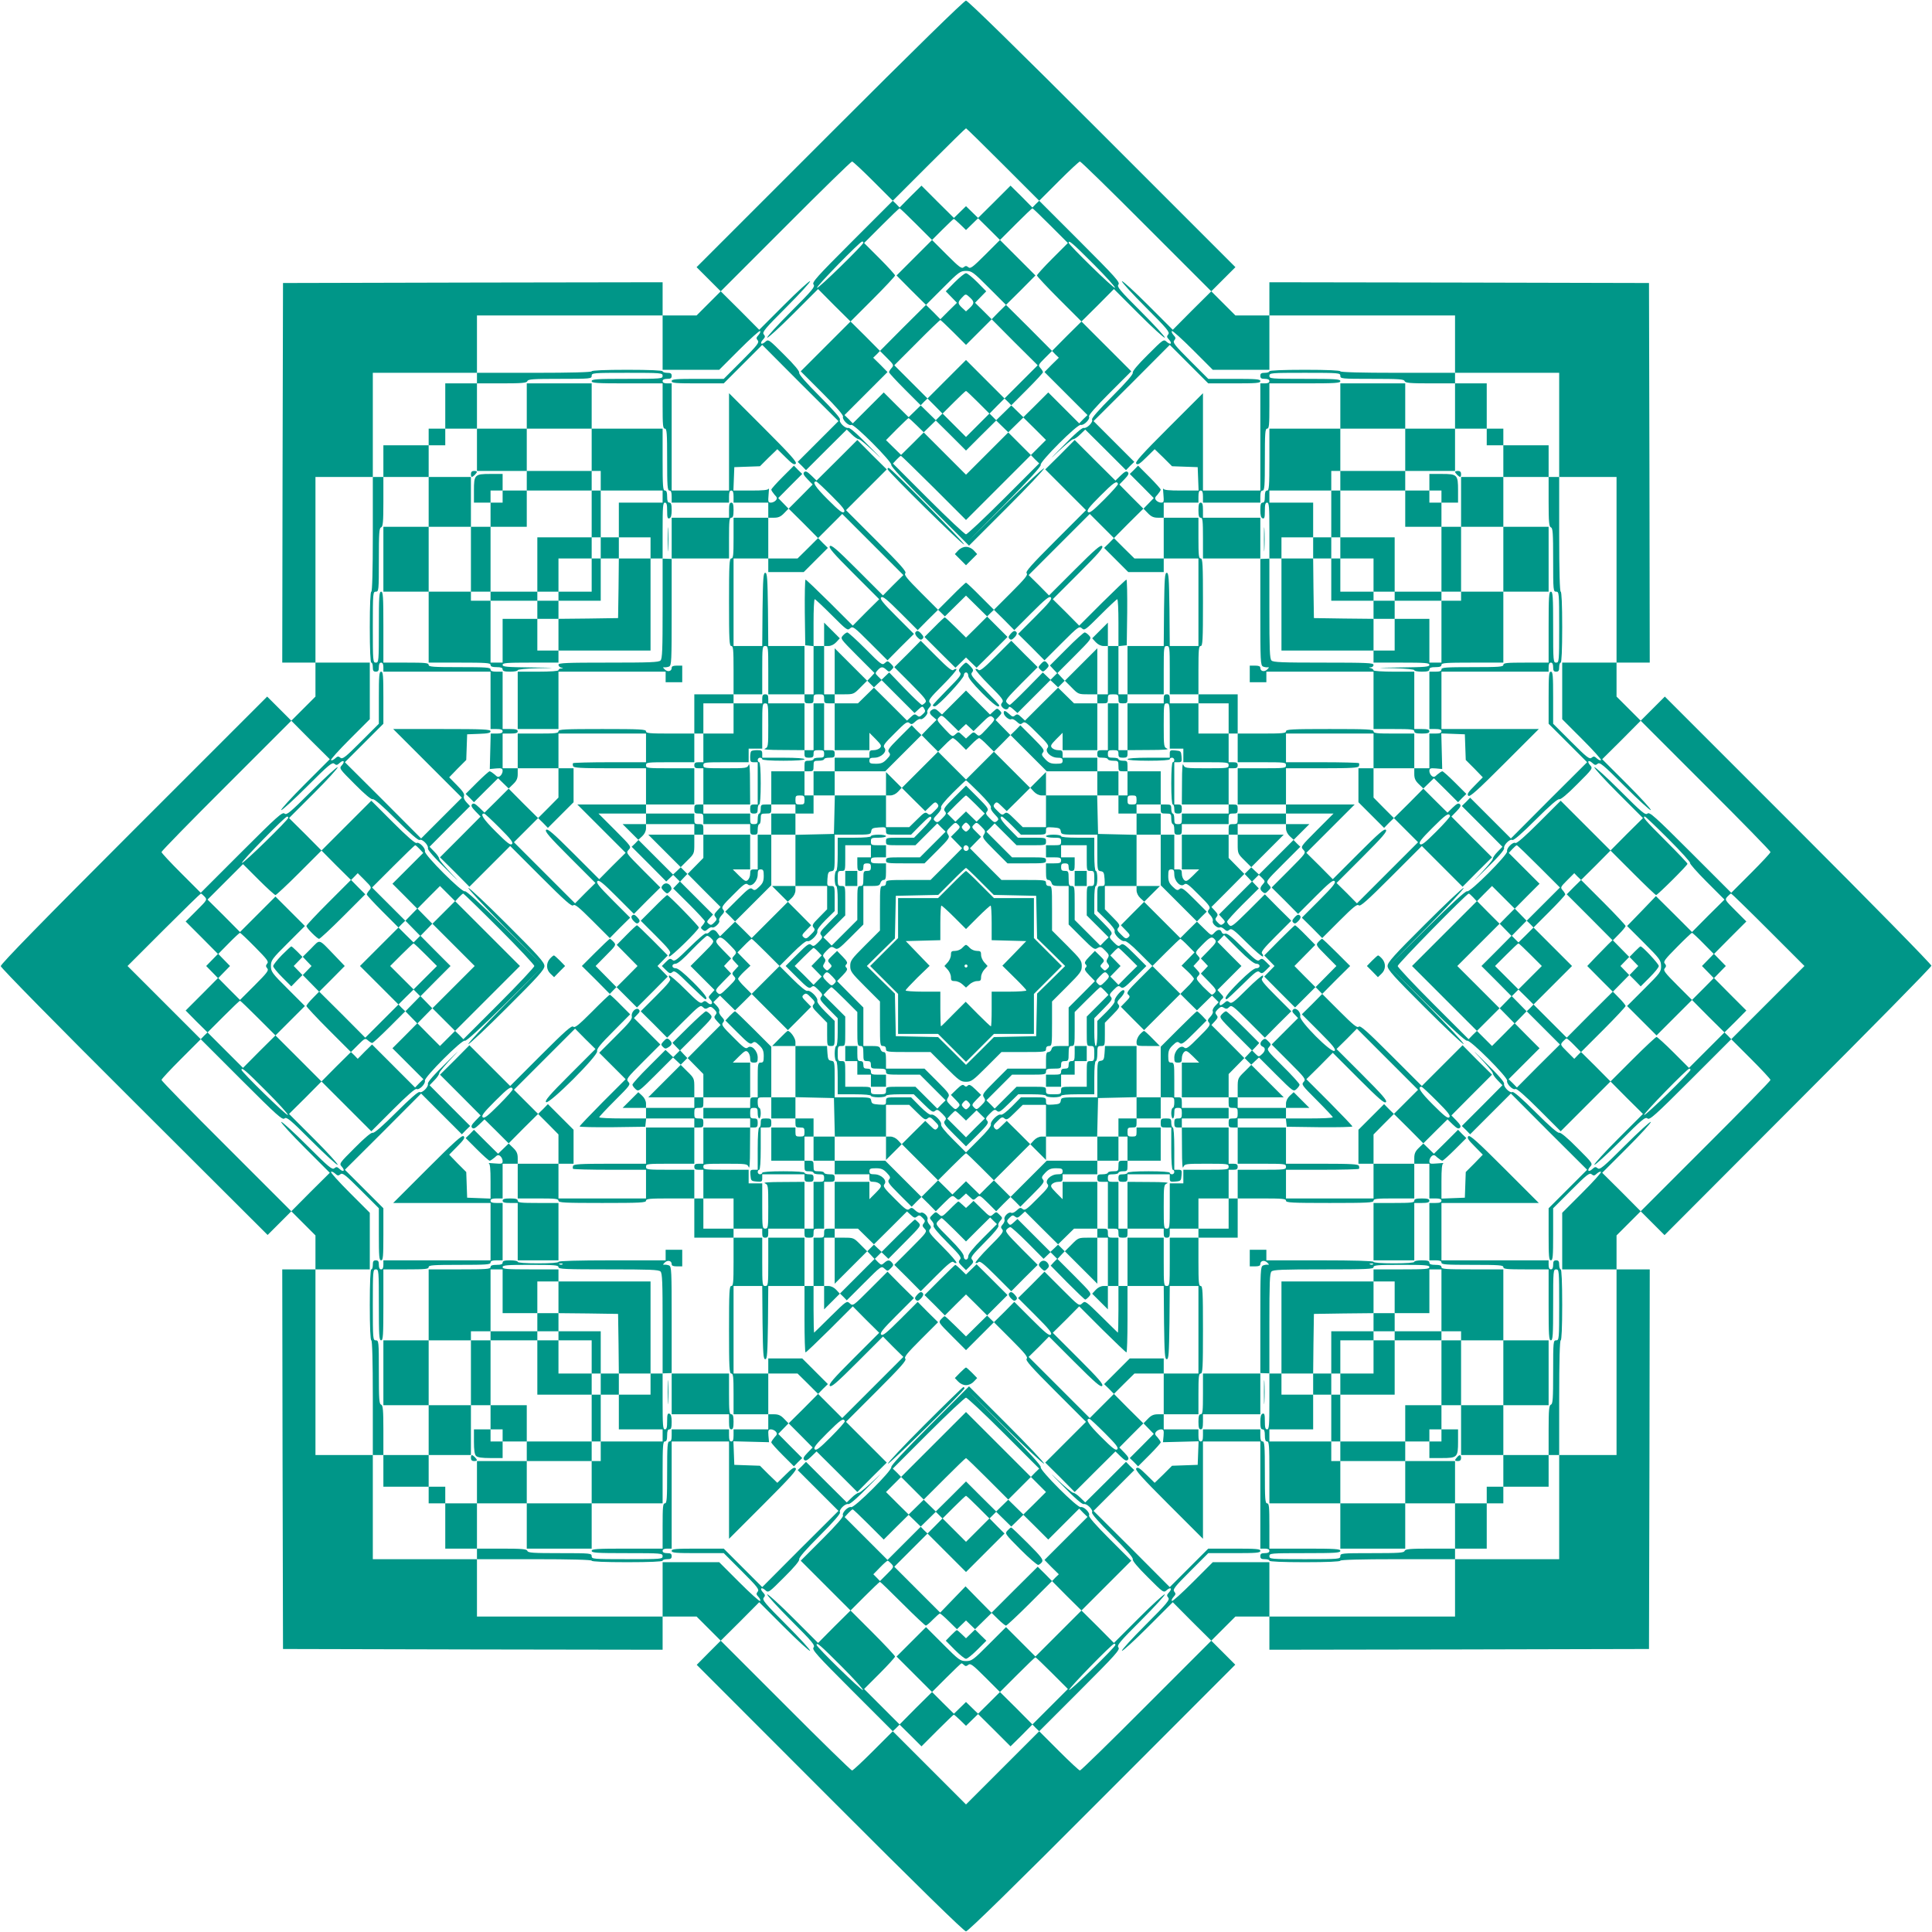<?xml version="1.0" standalone="no"?>
<!DOCTYPE svg PUBLIC "-//W3C//DTD SVG 20010904//EN"
 "http://www.w3.org/TR/2001/REC-SVG-20010904/DTD/svg10.dtd">
<svg version="1.0" xmlns="http://www.w3.org/2000/svg"
 width="1280pt" height="1280pt" viewBox="0 0 1280 1280"
 preserveAspectRatio="xMidYMid meet">
<g transform="translate(0,1280) scale(0.1,-0.1)"
fill="#009688" stroke="none">
<path d="M5498 11913 l-883 -883 80 -80 80 -80 -80 -80 -80 -80 -112 0 -113 0
0 110 0 110 -1257 -2 -1258 -3 -3 -1257 -2 -1258 110 0 110 0 0 -113 0 -112
-80 -80 -80 -80 -80 80 -80 80 -883 -883 c-603 -603 -883 -890 -882 -903 1
-11 373 -390 885 -900 l883 -881 78 78 79 79 80 -80 80 -80 0 -112 0 -113
-110 0 -110 0 2 -1257 3 -1258 1258 -3 1257 -2 0 110 0 110 113 0 112 0 80
-80 80 -80 -80 -80 -79 -80 882 -883 c581 -582 889 -883 902 -883 13 0 321
301 902 884 l882 883 -79 79 -80 80 80 80 80 80 112 0 113 0 0 -110 0 -110
1258 2 1257 3 3 1258 2 1257 -110 0 -110 0 0 113 0 112 80 80 80 80 79 -79 79
-79 883 885 c486 486 885 891 885 900 1 8 -396 413 -882 899 l-884 884 -80
-80 -80 -80 -80 80 -80 80 0 112 0 113 110 0 110 0 -2 1258 -3 1257 -1257 3
-1258 2 0 -110 0 -110 -113 0 -112 0 -80 80 -80 80 80 80 80 80 -883 883
c-561 561 -890 883 -902 883 -12 0 -341 -322 -902 -883z m1147 -203 l240 -240
-23 -22 -22 -23 -72 73 -73 72 -107 -107 -108 -107 -40 39 -40 39 -40 -39 -40
-39 -108 107 -107 107 -73 -72 -72 -73 -22 23 -23 22 240 240 c132 132 242
240 245 240 3 0 113 -108 245 -240z m-860 -110 l130 -130 -269 -269 c-238
-238 -268 -272 -256 -286 12 -14 -6 -36 -150 -180 -90 -90 -161 -168 -157
-172 4 -4 82 67 172 157 l165 165 107 -108 108 -107 -165 -165 -165 -165 143
-143 c95 -95 141 -148 137 -158 -7 -19 39 -64 55 -54 17 10 271 -245 265 -265
-3 -10 83 -103 255 -275 l260 -260 252 252 c139 139 249 256 245 260 -4 4
-121 -105 -260 -242 l-252 -250 249 251 c162 164 246 256 241 264 -11 17 244
272 265 265 20 -6 65 39 55 55 -5 8 46 66 136 156 l144 144 -165 165 -165 165
108 107 107 108 165 -165 c90 -90 168 -161 172 -157 4 4 -67 82 -157 172 -144
144 -162 166 -150 180 12 14 -18 48 -256 286 l-269 269 130 130 c71 71 134
130 140 130 6 0 204 -193 440 -430 l430 -430 -128 -127 -127 -128 -165 165
c-90 90 -168 161 -172 157 -4 -4 67 -82 157 -172 142 -142 162 -166 150 -180
-11 -13 -10 -19 5 -35 24 -26 11 -38 -15 -15 -21 19 -22 18 -126 -86 -67 -66
-102 -109 -99 -118 4 -10 -44 -65 -136 -157 -89 -89 -139 -146 -134 -154 10
-16 -35 -61 -55 -55 -10 3 -58 -38 -145 -128 -72 -72 -87 -90 -35 -39 53 50
102 92 110 92 8 0 29 14 47 32 l33 32 135 -134 135 -135 27 28 28 27 -135 135
-135 135 253 252 252 253 128 -128 127 -127 173 0 c146 0 172 2 172 15 0 13
-26 15 -173 15 l-172 0 -119 119 c-104 104 -118 122 -106 136 11 13 10 19 -5
35 -10 11 -15 23 -11 27 4 4 66 -52 139 -125 l132 -132 188 0 187 0 0 180 0
180 615 0 615 0 0 -190 0 -190 345 0 345 0 0 -345 0 -345 190 0 190 0 0 -615
0 -615 -180 0 -180 0 0 -187 0 -188 132 -132 c73 -73 129 -135 125 -139 -4 -4
-16 1 -27 11 -16 15 -22 16 -35 5 -14 -12 -32 2 -136 106 l-119 119 0 172 c0
147 -2 173 -15 173 -13 0 -15 -26 -15 -172 l0 -173 127 -127 128 -128 -253
-252 -252 -253 -135 135 -135 135 -27 -28 -28 -27 135 -135 134 -135 -32 -33
c-18 -18 -32 -39 -32 -47 0 -8 -42 -57 -92 -110 -51 -52 -33 -37 39 35 90 87
131 135 128 145 -6 20 39 65 55 55 8 -5 65 45 154 134 92 92 147 140 157 136
9 -3 52 32 118 99 104 104 105 105 86 126 -23 26 -11 39 15 15 16 -15 22 -16
35 -5 14 12 38 -8 180 -150 90 -90 168 -161 172 -157 4 4 -67 82 -157 172
l-165 165 128 127 127 128 430 -430 c237 -236 430 -434 430 -440 0 -6 -59 -69
-130 -140 l-130 -130 -269 269 c-238 238 -272 268 -286 256 -14 -12 -36 6
-180 150 -90 90 -168 161 -172 157 -4 -4 67 -82 157 -172 l165 -165 -108 -107
-107 -108 -165 165 -165 165 -144 -144 c-90 -90 -148 -141 -156 -136 -16 10
-61 -35 -55 -55 7 -21 -248 -276 -265 -265 -8 5 -100 -79 -264 -241 l-251
-249 250 252 c137 139 246 256 242 260 -4 4 -119 -104 -256 -241 -208 -207
-248 -252 -248 -276 0 -24 40 -69 248 -276 137 -137 252 -245 256 -241 4 4
-105 121 -242 260 l-250 252 251 -249 c164 -162 256 -246 264 -241 17 11 272
-244 265 -265 -6 -20 39 -65 55 -55 8 5 66 -46 156 -136 l144 -144 165 165
165 165 107 -108 108 -107 -165 -165 c-90 -90 -161 -168 -157 -172 4 -4 82 67
172 157 144 144 166 162 180 150 14 -12 48 18 286 256 l269 269 130 -130 c71
-71 130 -134 130 -140 0 -6 -193 -204 -430 -440 l-430 -430 -127 128 -128 127
165 165 c90 90 161 168 157 172 -4 4 -82 -67 -172 -157 -142 -142 -166 -162
-180 -150 -13 11 -19 10 -35 -5 -26 -24 -38 -11 -15 15 19 21 18 22 -86 126
-66 67 -109 102 -118 99 -10 -4 -65 44 -157 136 -89 89 -146 139 -154 134 -16
-10 -61 35 -55 55 3 10 -38 58 -128 145 -72 72 -90 87 -39 35 50 -53 92 -102
92 -110 0 -8 14 -29 32 -47 l32 -33 -134 -135 -135 -135 28 -27 27 -28 135
135 135 135 252 -253 253 -252 -128 -128 -127 -127 0 -173 c0 -146 2 -172 15
-172 13 0 15 26 15 173 l0 172 119 119 c104 104 122 118 136 106 13 -11 19
-10 35 5 11 10 23 15 27 11 4 -4 -52 -66 -125 -139 l-132 -132 0 -188 0 -187
180 0 180 0 0 -615 0 -615 -190 0 -190 0 0 -345 0 -345 -345 0 -345 0 0 -190
0 -190 -615 0 -615 0 0 180 0 180 -187 0 -188 0 -132 -132 c-73 -73 -135 -129
-139 -125 -4 4 1 16 11 27 15 16 16 22 5 35 -12 14 2 32 106 136 l119 119 172
0 c147 0 173 2 173 15 0 13 -26 15 -172 15 l-173 0 -127 -127 -128 -128 -252
253 -253 252 135 135 135 135 -28 27 -27 28 -135 -135 -135 -134 -33 32 c-18
18 -39 32 -47 32 -8 0 -57 42 -110 92 -52 51 -37 33 35 -39 87 -90 135 -131
145 -128 20 6 65 -39 55 -55 -5 -8 45 -65 134 -154 92 -92 140 -147 136 -157
-3 -9 32 -52 99 -118 104 -104 105 -105 126 -86 26 23 39 11 15 -15 -15 -16
-16 -22 -5 -35 12 -14 -8 -38 -150 -180 -90 -90 -161 -168 -157 -172 4 -4 82
67 172 157 l165 165 127 -128 128 -127 -430 -430 c-236 -237 -434 -430 -440
-430 -6 0 -69 59 -140 130 l-130 130 269 269 c238 238 268 272 256 286 -12 14
6 36 150 180 90 90 161 168 157 172 -4 4 -82 -67 -172 -157 l-165 -165 -107
108 -108 107 165 165 165 165 -144 144 c-90 90 -141 148 -136 156 10 16 -35
61 -55 55 -21 -7 -276 248 -265 265 5 8 -79 100 -241 264 l-249 251 252 -250
c139 -137 256 -246 260 -242 4 4 -106 121 -245 260 l-252 252 -260 -260 c-172
-172 -258 -265 -255 -275 7 -21 -246 -273 -266 -265 -19 7 -64 -39 -54 -55 5
-8 -46 -66 -136 -156 l-144 -144 165 -165 165 -165 -108 -107 -107 -108 -165
165 c-90 90 -168 161 -172 157 -4 -4 67 -82 157 -172 144 -144 162 -166 150
-180 -12 -14 18 -48 256 -286 l269 -269 -130 -130 c-71 -71 -134 -130 -140
-130 -6 0 -204 193 -440 430 l-430 430 128 127 127 128 165 -165 c90 -90 168
-161 172 -157 4 4 -67 82 -157 172 -142 142 -162 166 -150 180 11 13 10 19 -5
35 -24 26 -11 38 15 15 21 -19 22 -18 126 86 67 66 102 109 99 118 -4 10 44
65 136 157 89 89 139 146 134 154 -10 16 35 61 55 55 10 -3 58 38 145 128 72
72 87 90 35 39 -53 -50 -102 -92 -110 -92 -8 0 -29 -14 -47 -32 l-33 -32 -135
134 -135 135 -27 -28 -28 -27 135 -135 135 -135 -253 -252 -252 -253 -128 128
-127 127 -173 0 c-146 0 -172 -2 -172 -15 0 -13 26 -15 173 -15 l172 0 119
-119 c104 -104 118 -122 106 -136 -11 -13 -10 -19 5 -35 10 -11 15 -23 11 -27
-4 -4 -66 52 -139 125 l-132 132 -188 0 -187 0 0 -180 0 -180 -615 0 -615 0 0
190 0 190 -345 0 -345 0 0 345 0 345 -190 0 -190 0 0 615 0 615 180 0 180 0 0
187 0 188 -132 132 c-73 73 -129 135 -125 139 4 4 16 -1 27 -11 16 -15 22 -16
35 -5 14 12 32 -2 136 -106 l119 -119 0 -172 c0 -147 2 -173 15 -173 13 0 15
26 15 172 l0 173 -127 127 -128 128 253 252 252 253 135 -135 135 -135 27 28
28 27 -135 135 -134 135 32 33 c18 18 32 39 32 47 0 8 42 57 92 110 51 52 33
37 -39 -35 -90 -87 -131 -135 -128 -145 6 -20 -39 -65 -55 -55 -8 5 -65 -45
-154 -134 -92 -92 -147 -140 -157 -136 -9 3 -52 -32 -118 -99 -104 -104 -105
-105 -86 -126 23 -26 11 -39 -15 -15 -16 15 -22 16 -35 5 -14 -12 -38 8 -180
150 -90 90 -168 161 -172 157 -4 -4 67 -82 157 -172 l165 -165 -128 -127 -127
-128 -430 430 c-237 236 -430 434 -430 440 0 6 59 69 130 140 l130 130 269
-269 c238 -238 272 -268 286 -256 14 12 36 -6 180 -150 90 -90 168 -161 172
-157 4 4 -67 82 -157 172 l-165 165 108 107 107 108 165 -165 165 -165 144
144 c90 90 148 141 156 136 16 -10 61 35 55 55 -7 21 248 276 265 265 8 -5
100 79 264 241 l251 249 -250 -252 c-137 -139 -246 -256 -242 -260 4 -4 119
104 256 241 208 207 248 252 248 276 0 24 -40 69 -248 276 -137 137 -252 245
-256 241 -4 -4 105 -121 242 -260 l250 -252 -251 249 c-164 162 -256 246 -264
241 -17 -11 -272 244 -265 265 6 20 -39 65 -55 55 -8 -5 -66 46 -156 136
l-144 144 -165 -165 -165 -165 -107 108 -108 107 165 165 c90 90 161 168 157
172 -4 4 -82 -67 -172 -157 -144 -144 -166 -162 -180 -150 -14 12 -48 -18
-286 -256 l-269 -269 -130 130 c-71 71 -130 134 -130 140 0 6 193 204 430 440
l430 430 127 -128 128 -127 -165 -165 c-90 -90 -161 -168 -157 -172 4 -4 82
67 172 157 142 142 166 162 180 150 13 -11 19 -10 35 5 26 24 38 11 15 -15
-19 -21 -18 -22 86 -126 66 -67 109 -102 118 -99 10 4 65 -44 157 -136 89 -89
146 -139 154 -134 16 10 61 -35 55 -55 -3 -10 38 -58 128 -145 72 -72 90 -87
39 -35 -50 53 -92 102 -92 110 0 8 -14 29 -32 47 l-32 33 134 135 134 134 -23
25 c-15 16 -21 31 -17 42 5 13 -8 33 -46 71 l-52 53 56 58 57 57 3 85 3 85 78
3 c59 2 77 6 77 17 0 13 -47 15 -322 15 l-323 0 228 -228 227 -227 -135 -135
-135 -135 -252 253 -253 252 128 128 127 127 0 173 c0 146 -2 172 -15 172 -13
0 -15 -26 -15 -173 l0 -172 -119 -119 c-104 -104 -122 -118 -136 -106 -13 11
-19 10 -35 -5 -11 -10 -23 -15 -27 -11 -4 4 52 66 125 139 l132 132 0 188 0
187 -180 0 -180 0 0 615 0 615 190 0 190 0 0 345 0 345 345 0 345 0 0 190 0
190 615 0 615 0 0 -180 0 -180 187 0 188 0 132 132 c73 73 135 129 139 125 4
-4 -1 -16 -11 -27 -15 -16 -16 -22 -5 -35 12 -14 -2 -32 -106 -136 l-119 -119
-172 0 c-147 0 -173 -2 -173 -15 0 -13 26 -15 172 -15 l173 0 127 127 128 128
252 -253 253 -252 -135 -135 -135 -135 28 -27 27 -28 135 135 135 134 33 -32
c18 -18 39 -32 47 -32 8 0 57 -42 110 -92 52 -51 37 -33 -35 39 -87 90 -135
131 -145 128 -20 -6 -65 39 -55 55 5 8 -45 65 -134 154 -92 92 -140 147 -136
157 3 9 -32 52 -99 118 -104 104 -105 105 -126 86 -26 -23 -39 -11 -15 15 15
16 16 22 5 35 -12 14 8 38 150 180 90 90 161 168 157 172 -4 4 -82 -67 -172
-157 l-165 -165 -127 128 -128 127 430 430 c236 237 434 430 440 430 6 0 69
-59 140 -130z m285 -285 l105 -105 -118 -118 -117 -117 97 -98 98 -97 -153
-152 -152 -153 -97 98 -98 97 148 148 c81 81 147 152 147 157 0 5 -46 56 -102
112 l-103 103 115 115 c63 63 117 115 120 115 3 0 52 -47 110 -105z m890 -10
l115 -115 -103 -103 c-56 -56 -102 -107 -102 -112 0 -5 66 -76 147 -157 l148
-148 -98 -97 -97 -98 -152 153 -153 152 98 97 97 98 -117 117 -118 118 105
105 c58 58 107 105 110 105 3 0 57 -52 120 -115z m-598 8 l38 -37 40 39 40 39
73 -72 72 -72 -97 -97 c-83 -83 -99 -95 -112 -84 -13 11 -19 11 -32 0 -13 -11
-29 1 -112 84 l-97 97 70 70 c38 38 72 70 74 70 3 0 22 -17 43 -37z m-642
-121 c0 -14 -299 -306 -307 -299 -7 8 285 307 299 307 5 0 8 -3 8 -8z m1525
-142 c82 -82 146 -153 142 -157 -8 -7 -307 285 -307 299 0 20 25 -2 165 -142z
m-693 -157 l113 -113 -48 -47 -47 -48 -55 55 -55 54 37 38 37 38 -59 60 c-33
33 -66 60 -75 60 -9 0 -42 -27 -75 -60 l-59 -60 37 -38 37 -38 -55 -54 -55
-55 -47 48 -48 47 113 113 c105 106 115 112 152 112 37 0 47 -6 152 -112z
m-125 -65 c29 -27 29 -39 -2 -68 l-25 -23 -25 23 c-31 29 -31 37 -3 67 26 28
26 28 55 1z m-110 -230 l83 -83 85 85 85 85 152 -153 153 -152 -110 -110 -110
-110 23 -22 22 -23 105 105 c58 58 105 109 105 114 0 5 -8 18 -17 28 -16 18
-15 21 30 66 l47 47 22 -23 23 -22 -48 -47 -47 -48 142 -142 143 -143 -28 -27
-27 -28 -103 103 -102 102 -82 -82 -83 -82 -40 39 -40 39 -50 -49 -50 -49 -22
22 -22 22 49 50 50 50 -128 128 -127 127 -127 -127 -128 -128 50 -50 49 -50
-22 -22 -22 -22 -50 49 -50 49 -40 -39 -40 -39 -83 82 -82 82 -102 -102 -103
-103 -27 28 -28 27 143 143 142 142 -47 48 -48 47 23 22 22 23 47 -47 c45 -45
46 -48 30 -66 -9 -10 -17 -23 -17 -28 0 -5 47 -56 105 -114 l105 -105 22 23
23 22 -110 110 -110 110 150 150 c82 83 152 150 155 150 2 0 42 -37 87 -82z
m163 -463 l75 -75 -78 -78 -77 -77 -77 77 -78 78 75 75 c41 41 77 75 80 75 3
0 39 -34 80 -75z m-408 -152 l48 -47 40 39 40 39 100 -99 100 -100 100 100
100 99 40 -39 40 -39 50 49 50 49 75 -74 75 -75 -50 -50 -50 -50 -75 75 -75
75 -140 -140 -140 -140 -140 140 -140 140 -75 -75 -75 -74 -50 49 -50 49 72
73 c40 40 75 73 77 73 3 0 27 -21 53 -47z m115 -415 l213 -213 215 215 215
215 27 -28 28 -27 -235 -235 c-129 -129 -242 -235 -250 -235 -8 0 -121 106
-250 235 l-234 234 24 26 c13 14 26 25 29 25 3 0 101 -96 218 -212z m-4277
-2186 c0 -14 -299 -306 -307 -299 -7 8 285 307 299 307 5 0 8 -3 8 -8z m9145
-142 c82 -82 146 -153 142 -157 -4 -4 45 -60 110 -125 l118 -118 -108 -107
-107 -108 -119 119 -120 119 -95 -99 -96 -99 112 -112 c104 -104 112 -115 113
-152 1 -38 -4 -46 -112 -153 l-113 -113 97 -97 98 -98 117 117 118 118 107
-108 108 -107 -117 -117 -118 -118 -103 103 c-56 56 -107 102 -112 102 -5 0
-76 -66 -157 -147 l-148 -148 -97 98 -98 97 148 148 c81 81 147 152 147 157 0
5 -19 29 -42 52 l-42 43 54 55 54 55 -29 30 -29 30 29 30 29 30 -54 55 -54 55
42 43 c23 23 42 47 42 52 0 5 -66 76 -147 157 l-148 148 98 97 97 98 148 -148
c81 -81 150 -147 154 -147 10 0 208 197 208 207 0 5 -65 73 -145 153 -135 135
-157 160 -137 160 4 0 74 -67 157 -150z m-8275 -65 l24 -26 -102 -102 -102
-102 82 -82 82 -83 -39 -40 -39 -40 49 -50 49 -50 -22 -22 -22 -22 -50 49 -50
50 -128 -128 -127 -127 127 -127 128 -128 50 50 50 49 22 -22 22 -22 -49 -50
-49 -50 39 -40 39 -40 -82 -83 -82 -82 102 -102 103 -103 -28 -27 -27 -28
-143 143 -142 142 -48 -47 -47 -48 -22 23 -23 22 47 47 c45 45 48 46 66 30 10
-9 23 -17 28 -17 5 0 56 47 114 105 l105 105 -23 22 -22 23 -110 -110 -110
-110 -152 153 -153 152 85 85 84 85 -64 67 c-114 118 -96 112 -159 49 l-55
-55 29 -31 29 -30 -29 -30 -29 -30 54 -55 54 -55 -42 -43 c-23 -23 -42 -47
-42 -52 0 -5 66 -76 147 -157 l148 -148 -98 -97 -97 -98 -152 152 -153 153 98
98 97 97 -113 113 c-106 105 -112 115 -112 152 0 37 6 47 112 152 l113 113
-97 97 -98 98 -117 -117 -118 -118 -107 108 -108 107 117 117 118 118 103
-103 c56 -56 107 -102 112 -102 5 0 76 66 157 147 l148 148 97 -98 98 -97
-148 -148 c-81 -81 -147 -151 -147 -157 0 -13 72 -85 84 -85 6 0 77 66 158
147 l148 148 -47 47 -47 48 22 22 22 23 47 -47 c45 -45 46 -48 30 -66 -9 -10
-17 -23 -17 -28 0 -5 47 -56 105 -114 l105 -105 22 23 23 22 -110 110 -110
110 140 140 c77 77 142 140 146 140 3 0 16 -11 29 -25z m7415 -115 l140 -140
-110 -110 -110 -110 23 -22 22 -23 105 105 c58 58 105 109 105 114 0 5 -8 18
-17 28 -16 18 -15 21 30 66 l47 47 22 -23 23 -22 -48 -47 -47 -48 152 -152
151 -152 -29 -28 c-16 -16 -54 -55 -84 -86 l-54 -57 84 -85 85 -85 -153 -152
-152 -153 -110 110 -110 110 -22 -23 -23 -22 110 -110 110 -110 -143 -142
-142 -143 -27 28 -28 27 103 103 102 102 -82 82 -82 83 39 40 39 40 -49 50
-49 50 22 22 22 22 50 -49 50 -50 128 128 127 127 -127 127 -128 128 -50 -50
-50 -49 -22 22 -22 22 49 50 49 50 -39 40 -39 40 82 83 82 82 -102 102 -102
102 24 26 c13 14 26 25 29 25 4 0 69 -63 146 -140z m-7255 -305 l-75 -75 140
-140 140 -140 -140 -140 -140 -140 75 -75 75 -75 -50 -50 -50 -50 -75 75 -74
75 49 50 49 50 -39 40 -39 40 99 100 100 100 -100 100 -99 100 39 40 39 40
-49 50 -49 50 74 75 75 75 50 -50 50 -50 -75 -75z m7045 -25 l-49 -50 39 -40
39 -40 -99 -100 -100 -100 100 -100 99 -100 -39 -40 -39 -40 49 -50 49 -50
-74 -75 -75 -75 -50 50 -50 50 75 75 75 75 -140 140 -140 140 140 140 140 140
-75 75 -74 75 49 50 50 50 75 -75 75 -75 -50 -50z m-8630 130 c19 -21 18 -22
-53 -93 l-72 -72 107 -107 107 -108 -39 -40 -39 -40 39 -40 39 -40 -107 -108
-107 -107 72 -73 73 -72 -23 -22 -22 -23 -243 243 -242 242 240 240 c132 132
243 240 246 240 3 0 14 -9 24 -20z m1952 -212 c128 -128 233 -240 233 -248 0
-8 -106 -121 -235 -250 l-235 -235 -27 28 -28 27 215 215 215 215 -215 215
-214 214 24 26 c13 14 26 25 29 25 3 0 111 -105 238 -232z m6453 207 l24 -26
-214 -214 -215 -215 215 -215 215 -215 -28 -27 -27 -28 -235 235 c-129 129
-235 242 -235 250 0 14 457 480 471 480 3 0 16 -11 29 -25z m1955 -215 l240
-240 -242 -242 -243 -243 -22 23 -23 22 73 72 72 73 -107 107 -107 108 39 40
39 40 -39 40 -39 40 107 108 107 107 -72 72 c-71 71 -72 72 -53 93 10 11 21
20 24 20 3 0 114 -108 246 -240z m-10026 -114 c81 -82 93 -97 81 -110 -10 -13
-10 -19 1 -32 11 -13 -1 -29 -84 -112 l-97 -97 -72 72 -72 73 39 40 39 40 -39
40 -39 40 69 70 c38 39 72 70 75 70 3 0 48 -42 99 -94z m9596 24 l69 -70 -39
-40 -39 -40 39 -40 39 -40 -72 -73 -72 -72 -97 97 c-83 83 -95 99 -84 112 11
13 11 19 1 32 -12 13 0 28 81 110 51 52 96 94 99 94 3 0 37 -31 75 -70z
m-8465 -75 l75 -75 -78 -78 -77 -77 -77 77 -78 78 75 75 c41 41 77 75 80 75 3
0 39 -34 80 -75z m7320 0 l75 -75 -78 -78 -77 -77 -77 77 -78 78 75 75 c41 41
77 75 80 75 3 0 39 -34 80 -75z m-8430 -420 l115 -115 -108 -107 -107 -108
-117 117 -118 118 105 105 c58 58 107 105 110 105 3 0 57 -52 120 -115z m8720
-180 l44 -45 -22 -22 -22 -23 -47 47 c-46 46 -47 47 -28 68 10 11 21 20 24 20
4 0 27 -20 51 -45z m-8665 -305 c82 -82 146 -153 142 -157 -8 -7 -307 285
-307 299 0 20 25 -2 165 -142z m9435 142 c0 -14 -299 -306 -307 -299 -7 8 285
307 299 307 5 0 8 -3 8 -8z m-4550 -2407 l235 -235 -28 -27 -27 -28 -215 215
-215 215 -215 -215 -215 -215 -27 28 -28 27 235 235 c129 129 242 235 250 235
8 0 121 -106 250 -235z m-108 -302 l138 -138 75 75 75 75 50 -50 50 -50 -75
-75 -75 -74 -50 49 -50 49 -40 -39 -40 -39 -100 99 -100 100 -100 -100 -100
-99 -40 39 -40 39 -50 -49 -50 -49 -75 74 -75 75 50 50 50 50 75 -75 75 -75
138 138 c75 75 139 137 142 137 3 0 67 -62 142 -137z m-62 -188 l75 -75 -78
-78 -77 -77 -77 77 -78 78 75 75 c41 41 77 75 80 75 3 0 39 -34 80 -75z m-725
-115 l100 -100 82 82 83 82 40 -39 40 -39 50 49 50 49 22 -22 22 -22 -49 -50
-50 -50 128 -128 127 -127 127 127 128 128 -50 50 -49 50 22 22 22 22 50 -49
50 -49 40 39 40 39 83 -82 82 -82 102 102 103 103 27 -28 28 -27 -143 -143
-142 -142 47 -48 48 -47 -23 -22 -22 -23 -47 48 -48 47 -153 -152 -153 -153
-86 87 -86 88 -84 -87 -84 -87 -152 152 -152 152 110 110 110 110 -23 22 -22
23 -110 -110 -110 -110 -142 142 -142 142 24 26 c13 14 26 25 29 25 4 0 51
-45 106 -100z m150 -260 c19 -21 18 -22 -28 -68 l-47 -47 -22 23 -22 22 44 45
c24 25 47 45 51 45 3 0 14 -9 24 -20z m75 -265 c80 -80 149 -145 154 -145 4 0
26 18 47 40 22 22 42 40 46 40 4 0 31 -23 60 -52 l53 -52 30 29 30 29 30 -29
30 -29 55 54 55 54 43 -42 c23 -23 47 -42 52 -42 5 0 76 66 157 147 l148 148
97 -98 98 -97 -152 -152 -153 -153 -98 98 -97 97 -113 -113 c-105 -106 -115
-112 -152 -112 -37 0 -47 6 -152 112 l-113 113 -97 -97 -98 -98 117 -117 118
-118 -108 -107 -107 -108 -117 117 -118 118 103 103 c56 56 102 107 102 112 0
5 -66 76 -147 157 l-148 148 95 95 c52 52 97 95 100 95 3 0 70 -65 150 -145z
m-405 -415 c82 -82 146 -153 142 -157 -8 -7 -307 285 -307 299 0 20 25 -2 165
-142z m1815 142 c0 -14 -299 -306 -307 -299 -7 8 285 307 299 307 5 0 8 -3 8
-8z m-420 -187 l105 -105 -118 -118 -117 -117 -107 108 -108 107 115 115 c63
63 117 115 120 115 3 0 52 -47 110 -105z m-582 53 c8 -8 15 -8 27 2 14 12 29
1 113 -83 l97 -97 -72 -72 -73 -72 -40 39 -40 39 -40 -39 -40 -39 -73 72 -72
72 95 95 c52 52 97 95 100 95 3 0 11 -5 18 -12z m-26 -365 l38 -37 40 39 40
39 108 -107 107 -107 73 72 72 73 22 -23 23 -22 -243 -243 -242 -242 -242 242
-243 243 23 22 22 22 73 -72 72 -72 105 105 c58 58 107 105 109 105 3 0 22
-17 43 -37z"/>
<path d="M3920 10340 c0 -6 -133 -10 -380 -10 l-380 0 0 -35 0 -35 -105 0
-105 0 0 -150 0 -150 -55 0 -55 0 0 -55 0 -55 -150 0 -150 0 0 -105 0 -105
-35 0 -35 0 0 -380 c0 -247 -4 -380 -10 -380 -6 0 -10 -85 -10 -235 0 -150 4
-235 10 -235 6 0 10 -13 10 -30 0 -23 4 -30 20 -30 16 0 20 7 20 30 0 20 5 30
15 30 10 0 15 -10 15 -30 l0 -30 355 0 355 0 0 -190 0 -190 40 0 c29 0 40 -4
40 -15 0 -11 -11 -15 -39 -15 l-40 0 -3 -117 -3 -118 43 4 c36 3 42 0 42 -17
0 -11 -7 -25 -15 -32 -13 -11 -20 -9 -38 9 -13 11 -28 21 -33 21 -5 0 -43 -34
-84 -75 l-75 -75 28 -27 27 -28 80 80 80 79 35 -34 35 -34 30 29 c23 22 30 38
30 67 l0 38 135 0 135 0 0 -97 0 -97 -67 -68 -68 -68 33 -32 32 -33 85 85 85
85 0 112 0 113 -50 0 -50 0 0 115 0 115 290 0 290 0 0 -95 0 -95 -238 0 c-131
0 -241 -3 -245 -6 -3 -3 -3 -12 0 -20 4 -11 48 -14 244 -14 l239 0 0 -120 0
-120 -227 0 -228 0 160 -160 160 -160 -88 -87 -87 -88 -170 170 c-135 135
-172 167 -182 157 -10 -10 22 -47 157 -182 l170 -170 -68 -67 -67 -68 -202
202 -203 203 80 80 80 80 -98 97 -97 98 -80 -80 -80 -79 -35 34 c-27 26 -38
31 -47 22 -9 -9 -4 -20 22 -47 l34 -35 -134 -135 -135 -135 98 -97 97 -98 135
135 135 135 203 -203 c161 -161 205 -200 215 -190 10 10 36 -11 127 -102 l115
-115 67 68 68 67 -115 115 c-91 91 -112 117 -102 127 10 10 36 -11 127 -102
l115 -115 87 88 88 87 -115 115 c-113 114 -114 114 -95 135 19 21 18 21 -90
130 l-110 110 158 0 157 0 0 -35 0 -35 -77 0 -78 0 52 -52 52 -52 26 24 c15
14 25 34 25 52 l0 28 160 0 160 0 0 -35 0 -35 -152 0 -153 0 107 -107 108
-108 45 45 c44 43 45 46 45 107 l0 63 30 0 30 0 0 -77 0 -77 -52 -53 -52 -53
109 -110 109 -109 -23 -25 c-20 -22 -22 -28 -11 -41 11 -14 10 -19 -8 -37 -18
-18 -23 -19 -37 -8 -14 12 -13 15 7 37 l22 24 -109 109 -109 109 24 26 24 25
-22 22 -22 22 -25 -24 -26 -24 -114 114 -115 115 -22 -23 -23 -22 115 -115
114 -115 23 22 23 22 22 -22 22 -22 -22 -23 -22 -23 105 -104 c58 -58 105
-109 105 -114 0 -5 -7 -17 -15 -26 -14 -15 -14 -18 0 -30 13 -11 19 -10 35 5
10 9 23 14 28 11 14 -8 55 31 47 44 -4 6 3 22 15 35 20 21 21 27 10 40 -12 14
-3 27 68 97 70 71 83 80 97 68 24 -20 65 22 65 67 0 26 4 33 20 33 17 0 20 -7
20 -43 0 -35 -6 -49 -30 -72 -25 -24 -32 -26 -45 -15 -14 12 -27 3 -98 -68
l-82 -82 33 -32 32 -33 120 120 120 120 0 167 0 168 80 0 80 0 0 -170 0 -170
-77 0 -78 0 52 -52 52 -52 26 24 c15 14 25 34 25 52 l0 28 105 0 105 0 0 -77
0 -77 -52 -53 c-45 -45 -50 -54 -38 -68 12 -14 9 -21 -18 -47 -26 -27 -33 -30
-47 -18 -14 12 -13 17 17 47 l32 33 -77 78 -77 77 -120 -120 -120 -120 -55 55
-55 54 -50 -49 -50 -49 -16 22 c-18 26 -36 28 -54 7 -7 -8 -17 -12 -22 -9 -6
4 -54 -38 -108 -91 -87 -86 -101 -97 -115 -85 -14 12 -20 10 -43 -13 l-27 -27
27 -27 c23 -23 29 -25 43 -13 14 12 28 1 113 -83 54 -53 101 -97 105 -97 22 0
-3 35 -83 115 -60 59 -98 90 -113 90 -13 0 -22 6 -22 15 0 9 9 15 21 15 14 0
53 33 109 93 49 50 94 92 100 92 7 0 20 -9 30 -20 19 -20 18 -22 -60 -100
l-80 -80 80 -80 79 -79 -22 -24 c-20 -21 -20 -24 -6 -39 24 -23 7 -44 -17 -22
-16 14 -21 15 -34 4 -14 -12 -30 0 -115 85 -55 55 -103 96 -107 92 -3 -4 -1
-13 5 -19 10 -10 -10 -35 -90 -115 l-103 -103 88 -87 87 -88 110 110 c102 102
111 108 126 93 13 -13 21 -14 35 -5 15 10 23 8 41 -10 18 -19 19 -24 8 -38
-11 -13 -9 -19 11 -41 l23 -25 -109 -109 -109 -110 52 -53 52 -53 0 -77 0 -77
-30 0 -30 0 0 63 c0 61 -1 64 -45 107 l-45 45 -108 -108 -107 -107 153 0 152
0 0 -35 0 -35 -160 0 -160 0 0 28 c0 18 -10 38 -25 52 l-26 24 -52 -52 -52
-52 78 0 77 0 0 -35 0 -35 -155 0 c-85 0 -155 3 -155 8 0 4 47 54 105 112 99
99 104 105 88 122 -16 18 -11 25 97 133 l115 115 -88 88 -87 87 22 23 c17 17
20 24 10 34 -17 17 -53 -18 -46 -46 4 -17 -18 -44 -106 -131 l-110 -110 87
-87 88 -88 -153 -153 c-83 -84 -152 -156 -152 -160 0 -4 98 -6 218 -5 l217 3
3 28 3 27 160 0 159 0 0 -30 0 -30 -160 0 -160 0 0 -120 0 -120 -239 0 c-196
0 -240 -3 -244 -14 -3 -8 -3 -17 0 -20 4 -3 114 -6 245 -6 l238 0 0 -95 0 -95
-290 0 -290 0 0 115 0 115 50 0 50 0 0 113 0 112 -85 85 -85 85 -32 -33 -33
-32 68 -68 67 -68 0 -97 0 -97 -135 0 -135 0 0 38 c0 29 -7 45 -30 67 l-30 29
-35 -34 -35 -34 -80 79 -80 80 -27 -28 -28 -27 75 -75 c41 -41 79 -75 84 -75
5 0 20 10 33 21 18 18 25 20 38 9 8 -7 15 -21 15 -32 0 -19 -5 -20 -52 -16
-29 3 -47 3 -40 1 9 -3 12 -37 12 -119 l0 -115 -77 3 -78 3 -3 85 -3 85 -57
57 -56 58 54 55 c43 43 52 57 42 67 -10 10 -60 -35 -240 -215 l-227 -227 323
0 322 0 0 -190 0 -190 -355 0 -355 0 0 -30 c0 -20 -5 -30 -15 -30 -10 0 -15
10 -15 30 0 23 -4 30 -20 30 -16 0 -20 -7 -20 -30 0 -16 -4 -30 -10 -30 -6 0
-10 -85 -10 -235 0 -150 4 -235 10 -235 6 0 10 -133 10 -380 l0 -380 35 0 35
0 0 -105 0 -105 150 0 150 0 0 -55 0 -55 55 0 55 0 0 -150 0 -150 105 0 105 0
0 -35 0 -35 380 0 c247 0 380 -4 380 -10 0 -6 85 -10 235 -10 150 0 235 4 235
10 0 6 14 10 30 10 23 0 30 4 30 20 0 16 -7 20 -30 20 -20 0 -30 5 -30 15 0
10 10 15 30 15 l30 0 0 355 0 355 190 0 190 0 0 -322 0 -323 227 227 c180 180
225 230 215 240 -10 10 -24 1 -67 -42 l-55 -54 -58 56 -57 57 -85 3 -85 3 -3
78 -3 78 118 -3 118 -3 -4 43 c-3 36 0 42 17 42 11 0 25 -7 32 -15 11 -13 9
-20 -9 -38 -11 -13 -21 -28 -21 -33 0 -5 34 -43 75 -84 l75 -75 27 28 28 27
-80 80 -79 80 34 35 34 35 -29 30 c-22 23 -38 30 -67 30 l-38 0 0 135 0 135
97 0 97 0 68 -67 68 -68 32 33 33 32 -85 85 -85 85 -112 0 -113 0 0 -50 0 -50
-115 0 -115 0 0 290 0 290 95 0 95 0 2 -242 c3 -208 5 -243 18 -243 13 0 15
35 18 243 l2 242 120 0 120 0 0 -220 c0 -121 3 -220 7 -220 4 0 76 69 160 152
l153 153 87 -88 88 -87 -170 -170 c-135 -135 -167 -172 -157 -182 10 -10 47
22 182 157 l170 170 67 -68 68 -67 -202 -202 -203 -203 -80 80 -80 80 -97 -98
-98 -97 80 -80 79 -80 -34 -35 c-26 -27 -31 -38 -22 -47 9 -9 20 -4 47 22 l35
34 135 -134 135 -135 97 98 98 97 -135 135 -135 135 203 203 c161 161 200 205
190 215 -10 10 11 36 102 127 l115 115 -68 67 -67 68 -115 -115 c-91 -91 -117
-112 -127 -102 -10 10 11 36 102 127 l115 115 -88 87 -87 88 -115 -115 c-113
-113 -114 -114 -135 -95 -20 18 -21 17 -126 -86 -58 -57 -107 -106 -110 -108
-2 -2 -4 66 -4 152 l0 157 35 0 35 0 0 -77 0 -78 52 52 52 52 -24 26 c-14 15
-34 25 -52 25 l-28 0 0 160 0 160 35 0 35 0 0 -152 0 -153 107 107 108 108
-45 45 c-43 44 -46 45 -107 45 l-63 0 0 30 0 30 77 0 77 0 53 -52 53 -52 110
109 109 109 25 -23 c22 -20 28 -22 41 -11 14 11 19 10 37 -8 18 -18 19 -23 8
-37 -11 -13 -10 -19 6 -36 18 -19 16 -22 -91 -129 l-110 -110 88 -87 87 -88
103 103 c80 80 105 100 115 90 6 -6 15 -8 19 -5 4 4 -37 52 -92 107 -85 85
-97 101 -85 115 11 13 10 18 -4 34 -9 10 -14 25 -11 33 7 18 -29 53 -45 43 -6
-4 -22 3 -35 15 -21 20 -27 21 -40 10 -14 -12 -27 -3 -97 68 -71 70 -80 83
-68 97 20 24 -22 65 -67 65 -26 0 -33 4 -33 20 0 17 7 20 43 20 35 0 49 -6 72
-30 24 -25 26 -32 15 -45 -12 -14 -3 -27 68 -98 l82 -82 32 33 33 32 -120 120
-120 120 -167 0 -168 0 0 80 0 80 170 0 170 0 0 -77 0 -78 52 52 52 52 -24 26
c-14 15 -34 25 -52 25 l-28 0 0 105 0 105 77 0 77 0 53 -52 c45 -45 54 -50 68
-38 14 12 21 9 47 -18 27 -26 30 -33 18 -47 -12 -14 -17 -13 -47 17 l-33 32
-78 -77 -77 -77 120 -120 120 -120 -55 -55 -55 -55 48 -47 47 -48 55 55 c54
53 55 53 75 35 20 -18 21 -18 45 5 l25 23 25 -23 c24 -23 25 -23 45 -5 20 18
21 18 75 -35 l55 -55 47 48 48 47 -55 55 -55 55 120 120 120 120 -77 77 -78
77 -33 -32 c-30 -30 -35 -31 -47 -17 -12 14 -9 21 18 47 26 27 33 30 47 18 14
-12 23 -7 68 38 l53 52 77 0 77 0 0 -105 0 -105 -28 0 c-18 0 -38 -10 -52 -25
l-24 -26 52 -52 52 -52 0 78 0 77 170 0 170 0 0 -80 0 -80 -168 0 -167 0 -120
-120 -120 -120 33 -32 32 -33 82 82 c71 71 80 84 68 98 -11 13 -9 20 15 45 23
24 37 30 72 30 36 0 43 -3 43 -20 0 -16 -7 -20 -33 -20 -45 0 -87 -41 -67 -65
12 -14 3 -27 -68 -97 -70 -71 -83 -80 -97 -68 -13 11 -19 10 -40 -10 -13 -12
-29 -19 -35 -15 -16 10 -52 -25 -45 -43 3 -8 -2 -23 -11 -33 -14 -16 -15 -21
-4 -34 12 -14 0 -30 -85 -115 -55 -55 -96 -103 -92 -107 4 -3 13 -1 19 5 10
10 35 -10 115 -90 l103 -103 87 88 88 87 -109 109 c-94 95 -108 112 -97 125 8
9 19 16 25 16 6 0 58 -47 116 -105 l104 -105 23 22 23 22 22 -22 22 -22 -22
-22 -21 -23 111 -113 c61 -61 114 -112 118 -112 4 0 15 9 25 20 19 21 17 22
-95 135 l-114 114 24 26 24 25 -22 22 -22 22 -25 -24 -26 -24 -109 109 -109
109 -24 -22 c-22 -20 -25 -21 -37 -7 -11 14 -10 19 8 37 18 18 23 19 37 8 13
-11 19 -9 41 11 l25 23 109 -109 110 -109 53 52 53 52 77 0 77 0 0 -30 0 -30
-63 0 c-61 0 -64 -1 -107 -45 l-45 -45 108 -108 107 -107 0 153 0 152 35 0 35
0 0 -160 0 -160 -28 0 c-18 0 -38 -10 -52 -25 l-24 -26 52 -52 52 -52 0 78 0
77 35 0 35 0 0 -157 c0 -86 -2 -154 -4 -152 -3 2 -52 51 -110 108 -105 103
-106 104 -126 86 -21 -19 -22 -18 -135 95 l-115 115 -87 -88 -88 -87 115 -115
c91 -91 112 -117 102 -127 -10 -10 -36 11 -127 102 l-115 115 -67 -68 -68 -67
115 -115 c91 -91 112 -117 102 -127 -10 -10 29 -54 190 -215 l203 -203 -135
-135 -135 -135 98 -97 97 -98 135 135 135 134 35 -34 c27 -26 38 -31 47 -22 9
9 4 20 -22 47 l-34 35 79 80 80 80 -98 97 -97 98 -80 -80 -80 -80 -203 203
-202 202 68 67 67 68 170 -170 c135 -135 172 -167 182 -157 10 10 -22 47 -157
182 l-170 170 88 87 87 88 153 -153 c84 -83 156 -152 160 -152 4 0 7 99 7 220
l0 220 120 0 120 0 2 -242 c3 -208 5 -243 18 -243 13 0 15 35 18 243 l2 242
95 0 95 0 0 -290 0 -290 -115 0 -115 0 0 50 0 50 -113 0 -112 0 -85 -85 -85
-85 33 -32 32 -33 68 68 68 67 97 0 97 0 0 -135 0 -135 -38 0 c-29 0 -45 -7
-67 -30 l-29 -30 34 -35 34 -35 -79 -80 -80 -80 28 -27 27 -28 75 75 c41 41
75 79 75 84 0 5 -10 20 -21 33 -18 18 -20 25 -9 38 7 8 21 15 32 15 17 0 20
-6 17 -43 l-4 -42 118 3 118 3 -3 -78 -3 -78 -85 -3 -85 -3 -57 -57 -58 -56
-55 54 c-43 43 -57 52 -67 42 -10 -10 35 -60 215 -240 l227 -227 0 323 0 322
190 0 190 0 0 -355 0 -355 30 0 c20 0 30 -5 30 -15 0 -10 -10 -15 -30 -15 -23
0 -30 -4 -30 -20 0 -16 7 -20 30 -20 17 0 30 -4 30 -10 0 -6 85 -10 235 -10
150 0 235 4 235 10 0 6 133 10 380 10 l380 0 0 35 0 35 105 0 105 0 0 150 0
150 55 0 55 0 0 55 0 55 150 0 150 0 0 105 0 105 35 0 35 0 0 380 c0 247 4
380 10 380 6 0 10 85 10 235 0 150 -4 235 -10 235 -5 0 -10 14 -10 30 0 23 -4
30 -20 30 -16 0 -20 -7 -20 -30 0 -20 -5 -30 -15 -30 -10 0 -15 10 -15 30 l0
30 -355 0 -355 0 0 190 0 190 322 0 323 0 -227 227 c-180 180 -230 225 -240
215 -10 -10 -1 -24 42 -67 l54 -55 -56 -58 -57 -57 -3 -85 -3 -85 -77 -3 -78
-3 0 115 c0 82 3 116 13 119 6 2 -12 2 -40 -1 -48 -4 -53 -3 -53 16 0 11 7 25
15 32 13 11 20 9 38 -9 13 -11 28 -21 33 -21 5 0 43 34 84 75 l75 75 -28 27
-27 28 -80 -80 -80 -79 -35 34 -35 34 -30 -29 c-23 -22 -30 -38 -30 -67 l0
-38 -135 0 -135 0 0 97 0 97 67 68 68 68 -33 32 -32 33 -85 -85 -85 -85 0
-112 0 -113 50 0 50 0 0 -115 0 -115 -290 0 -290 0 0 95 0 95 238 0 c131 0
241 3 245 6 3 3 3 12 0 20 -4 11 -48 14 -244 14 l-239 0 0 120 0 120 -160 0
-160 0 0 30 0 30 159 0 160 0 3 -27 3 -28 218 -3 c119 -1 217 1 217 5 0 4 -69
76 -152 160 l-153 153 88 87 87 88 170 -170 c135 -135 172 -167 182 -157 10
10 -22 47 -157 182 l-170 170 68 67 67 68 202 -202 203 -203 -80 -80 -80 -80
98 -97 97 -98 80 80 80 79 35 -34 c27 -26 38 -31 47 -22 9 9 4 20 -22 47 l-34
35 134 135 135 135 -98 97 -97 98 -135 -135 -135 -135 -203 203 c-161 161
-205 200 -215 190 -10 -10 -36 11 -127 102 l-115 115 -67 -68 -68 -67 115
-115 c91 -91 112 -117 102 -127 -19 -19 -235 198 -228 228 7 28 -29 63 -46 46
-10 -10 -7 -17 10 -34 l22 -23 -87 -87 -88 -88 115 -115 c108 -108 113 -115
97 -133 -16 -17 -11 -23 88 -122 58 -58 105 -108 105 -112 0 -5 -70 -8 -155
-8 l-155 0 0 35 0 35 77 0 78 0 -52 52 -52 52 -26 -24 c-15 -14 -25 -34 -25
-52 l0 -28 -160 0 -160 0 0 35 0 35 152 0 153 0 -107 107 -108 108 -45 -45
c-44 -43 -45 -46 -45 -107 l0 -63 -30 0 -30 0 0 77 0 77 52 53 52 53 -109 110
-109 109 23 25 c20 22 22 28 11 41 -11 14 -10 19 8 38 18 18 26 20 41 10 14
-9 22 -8 35 5 15 15 24 9 126 -93 l110 -110 87 88 88 87 -103 103 c-80 80
-100 105 -90 115 6 6 8 15 5 19 -4 4 -52 -37 -107 -92 -85 -85 -101 -97 -115
-85 -13 11 -18 10 -33 -4 -10 -9 -22 -16 -25 -16 -13 0 -7 28 8 40 14 12 13
16 -7 37 l-22 24 79 79 80 80 -80 80 -79 80 22 22 22 23 95 -95 c63 -63 103
-95 118 -95 13 0 22 -6 22 -15 0 -9 -9 -15 -22 -15 -15 0 -53 -31 -113 -90
-80 -80 -105 -115 -83 -115 4 0 51 44 105 97 85 84 99 95 113 83 14 -12 20
-10 43 13 l27 27 -27 27 c-23 23 -29 25 -43 13 -14 -12 -28 -1 -114 84 -71 71
-102 95 -114 90 -11 -4 -19 0 -23 10 -8 22 -27 20 -49 -4 -19 -21 -19 -20 -67
27 l-48 47 -55 -54 -55 -55 -120 120 -120 120 -77 -77 -77 -78 32 -33 c30 -30
31 -35 17 -47 -14 -12 -21 -9 -47 18 -27 26 -30 33 -18 47 12 14 7 23 -38 68
l-52 53 0 77 0 77 105 0 105 0 0 -28 c0 -18 10 -38 25 -52 l26 -24 52 52 52
52 -78 0 -77 0 0 170 0 170 80 0 80 0 0 -168 0 -167 120 -120 120 -120 32 33
33 32 -82 82 c-71 71 -84 80 -98 68 -13 -11 -20 -9 -45 15 -24 23 -30 37 -30
72 0 36 3 43 20 43 16 0 20 -7 20 -33 0 -45 41 -87 65 -67 14 12 27 3 97 -68
71 -70 80 -83 68 -97 -11 -13 -10 -19 9 -39 12 -13 19 -30 16 -38 -7 -17 32
-51 47 -42 5 3 18 -2 28 -11 16 -15 22 -16 35 -5 14 12 30 0 115 -85 55 -55
103 -96 107 -92 3 4 1 13 -5 19 -10 10 10 35 90 115 l103 103 -88 87 -87 88
-109 -109 c-95 -94 -112 -108 -125 -97 -9 8 -16 19 -16 25 0 6 47 58 105 116
l105 104 -22 23 -22 23 22 22 22 22 22 -21 c20 -21 21 -23 5 -41 -21 -23 -21
-36 -1 -52 13 -11 19 -10 36 8 21 21 21 22 3 42 -19 21 -18 22 95 135 l115
115 -23 22 -22 23 -115 -115 -114 -114 -26 24 -25 24 -22 -22 -22 -22 24 -25
24 -26 -109 -109 -109 -109 22 -24 c20 -22 21 -25 7 -37 -14 -11 -19 -10 -37
8 -18 18 -19 23 -8 37 11 13 9 19 -11 41 l-23 25 109 109 109 110 -52 53 -52
53 0 77 0 77 30 0 30 0 0 -63 c0 -61 1 -64 45 -107 l45 -45 108 108 107 107
-153 0 -152 0 0 35 0 35 160 0 160 0 0 -28 c0 -18 10 -38 25 -52 l26 -24 52
52 52 52 -78 0 -77 0 0 35 0 35 157 0 158 0 -110 -110 c-108 -109 -109 -109
-90 -130 19 -21 18 -21 -95 -135 l-115 -115 88 -87 87 -88 115 115 c91 91 117
112 127 102 10 -10 -11 -36 -102 -127 l-115 -115 68 -67 67 -68 115 115 c91
91 117 112 127 102 10 -10 54 29 215 190 l203 203 135 -135 135 -135 97 98 98
97 -135 135 -134 135 34 35 c26 27 31 38 22 47 -9 9 -20 4 -47 -22 l-35 -34
-80 79 -80 80 -97 -98 -98 -97 80 -80 80 -80 -203 -203 -202 -202 -67 68 -68
67 170 170 c135 135 167 172 157 182 -10 10 -47 -22 -182 -157 l-170 -170 -87
88 -88 87 160 160 160 160 -228 0 -227 0 0 120 0 120 239 0 c196 0 240 3 244
14 3 8 3 17 0 20 -4 3 -114 6 -245 6 l-238 0 0 95 0 95 290 0 290 0 0 -115 0
-115 -50 0 -50 0 0 -113 0 -112 85 -85 85 -85 32 33 33 32 -68 68 -67 68 0 97
0 97 135 0 135 0 0 -38 c0 -29 7 -45 30 -67 l30 -29 35 34 35 34 80 -79 80
-80 27 28 28 27 -75 75 c-41 41 -79 75 -84 75 -5 0 -20 -10 -33 -21 -18 -18
-25 -20 -38 -9 -8 7 -15 21 -15 32 0 17 6 20 43 17 l42 -4 -3 118 -3 118 78
-3 78 -3 3 -85 3 -85 57 -57 56 -58 -54 -55 c-43 -43 -52 -57 -42 -67 10 -10
60 35 240 215 l227 227 -323 0 -322 0 0 190 0 190 355 0 355 0 0 30 c0 20 5
30 15 30 10 0 15 -10 15 -30 0 -23 4 -30 20 -30 16 0 20 7 20 30 0 17 5 30 10
30 6 0 10 85 10 235 0 150 -4 235 -10 235 -6 0 -10 133 -10 380 l0 380 -35 0
-35 0 0 105 0 105 -150 0 -150 0 0 55 0 55 -55 0 -55 0 0 150 0 150 -105 0
-105 0 0 35 0 35 -380 0 c-247 0 -380 4 -380 10 0 6 -85 10 -235 10 -150 0
-235 -4 -235 -10 0 -5 -13 -10 -30 -10 -23 0 -30 -4 -30 -20 0 -16 7 -20 30
-20 20 0 30 -5 30 -15 0 -10 -10 -15 -30 -15 l-30 0 0 -355 0 -355 -190 0
-190 0 0 322 0 323 -227 -227 c-180 -180 -225 -230 -215 -240 10 -10 24 -1 67
42 l55 54 58 -56 57 -57 85 -3 85 -3 3 -77 3 -78 -115 0 c-82 0 -116 3 -119
13 -2 6 -2 -12 1 -40 4 -48 3 -53 -16 -53 -11 0 -25 7 -32 15 -11 13 -9 20 9
38 11 13 21 28 21 33 0 5 -34 43 -75 84 l-75 75 -27 -28 -28 -27 80 -80 79
-80 -34 -35 -34 -35 29 -30 c22 -23 38 -30 67 -30 l38 0 0 -135 0 -135 -97 0
-97 0 -68 67 -68 68 -32 -33 -33 -32 80 -80 80 -80 117 0 118 0 0 45 0 45 115
0 115 0 0 -290 0 -290 -95 0 -95 0 -2 243 c-3 207 -5 242 -18 242 -13 0 -15
-35 -18 -242 l-2 -243 -120 0 -120 0 0 -160 0 -160 -30 0 -30 0 0 159 0 160
28 3 27 3 3 218 c1 119 -1 217 -5 217 -4 0 -76 -69 -160 -152 l-153 -153 -87
88 -88 87 170 170 c135 135 167 172 157 182 -10 10 -47 -22 -182 -157 l-170
-170 -67 68 -68 67 202 202 203 203 80 -80 80 -80 97 98 98 97 -80 80 -79 80
34 35 c26 27 31 38 22 47 -9 9 -20 4 -47 -22 l-35 -34 -135 134 -135 135 -97
-98 -98 -97 135 -135 135 -135 -203 -203 c-161 -161 -200 -205 -190 -215 10
-10 -11 -36 -102 -127 l-115 -115 68 -67 67 -68 115 115 c91 91 117 112 127
102 10 -10 -11 -36 -102 -127 l-115 -115 88 -87 87 -88 115 115 c108 108 115
113 133 97 17 -16 23 -11 122 88 58 58 108 105 112 105 5 0 8 -70 8 -155 l0
-155 -35 0 -35 0 0 77 0 78 -52 -52 -52 -52 24 -26 c14 -15 34 -25 52 -25 l28
0 0 -160 0 -160 -35 0 -35 0 0 152 0 153 -107 -107 -108 -108 45 -45 c43 -44
46 -45 107 -45 l63 0 0 -30 0 -30 -77 0 -77 0 -53 52 -53 52 -110 -109 -109
-109 -25 23 c-21 20 -28 22 -41 11 -13 -11 -19 -9 -38 9 -27 24 -37 27 -37 8
0 -20 37 -50 50 -42 6 4 22 -3 35 -15 21 -20 27 -21 40 -10 14 12 27 3 97 -68
71 -70 80 -83 68 -97 -20 -24 22 -65 67 -65 26 0 33 -4 33 -20 0 -17 -7 -20
-43 -20 -35 0 -49 6 -72 30 -24 25 -26 32 -15 45 12 14 3 27 -68 98 l-82 82
-32 -33 -33 -32 120 -120 120 -120 167 0 168 0 0 -80 0 -80 -170 0 -170 0 0
77 0 78 -52 -52 -52 -52 24 -26 c14 -15 34 -25 52 -25 l28 0 0 -105 0 -105
-77 0 -77 0 -53 52 c-45 45 -54 50 -68 38 -14 -12 -21 -9 -47 18 -27 26 -30
33 -18 47 12 14 17 13 47 -17 l33 -32 78 77 77 77 -120 120 -120 120 55 55 54
55 -49 50 -49 50 22 23 c20 22 21 24 5 40 -16 16 -18 15 -40 -5 l-24 -22 -79
79 -80 80 -80 -80 -79 -79 -23 21 c-17 16 -27 19 -40 12 -24 -13 -23 -27 5
-49 l22 -19 -50 -50 -49 -51 54 -55 55 -55 -120 -120 -120 -120 77 -77 78 -77
33 32 c30 30 35 31 47 17 12 -14 9 -21 -18 -47 -26 -27 -33 -30 -47 -18 -14
12 -23 7 -68 -38 l-53 -52 -77 0 -77 0 0 105 0 105 28 0 c18 0 38 10 52 25
l24 26 -52 52 -52 52 0 -78 0 -77 -170 0 -170 0 0 80 0 80 168 0 167 0 120
120 120 120 -33 32 -32 33 -82 -82 c-71 -71 -80 -84 -68 -98 11 -13 9 -20 -15
-45 -23 -24 -37 -30 -72 -30 -36 0 -43 3 -43 20 0 16 7 20 33 20 45 0 87 41
67 65 -12 14 -3 27 68 97 70 71 83 80 97 68 13 -11 19 -10 40 10 13 12 28 19
34 16 12 -8 52 34 45 46 -3 5 2 18 11 28 15 16 16 22 5 35 -12 14 0 30 85 115
55 55 96 103 92 107 -4 3 -13 1 -19 -5 -10 -10 -35 10 -115 90 l-103 103 -87
-88 -88 -87 109 -109 c94 -95 108 -112 97 -125 -8 -9 -18 -16 -23 -16 -5 0
-56 48 -113 107 l-104 108 -26 -25 -25 -24 -22 22 c-21 21 -21 22 -3 42 22 24
33 25 57 3 17 -16 20 -16 35 0 16 16 16 18 -4 39 -21 20 -23 21 -41 5 -17 -16
-24 -11 -127 93 -61 61 -115 110 -121 110 -6 0 -19 -9 -29 -20 -19 -21 -17
-22 95 -135 l114 -114 -24 -26 -24 -25 22 -22 22 -22 25 24 26 24 109 -109
109 -109 26 24 c22 21 28 22 35 10 13 -21 13 -25 -10 -45 -16 -15 -22 -16 -35
-5 -13 11 -20 9 -41 -11 l-25 -23 -109 109 -110 109 -53 -52 -53 -52 -77 0
-77 0 0 30 0 30 63 0 c61 0 64 1 107 45 l45 45 -108 108 -107 107 0 -153 0
-152 -35 0 -35 0 0 160 0 160 28 0 c18 0 38 10 52 25 l24 26 -52 52 -52 52 0
-78 0 -77 -35 0 -35 0 0 155 c0 85 3 155 8 155 4 0 54 -47 112 -105 99 -99
105 -104 122 -88 18 16 25 11 133 -97 l115 -115 87 88 88 87 -115 115 c-91 91
-112 117 -102 127 10 10 36 -11 127 -102 l115 -115 67 68 68 67 -115 115 c-91
91 -112 117 -102 127 10 10 -29 54 -190 215 l-203 203 135 135 135 135 -98 97
-97 98 -135 -135 -135 -134 -35 34 c-27 26 -38 31 -47 22 -9 -9 -4 -20 22 -47
l34 -35 -79 -80 -80 -80 98 -97 97 -98 80 80 80 80 203 -203 202 -202 -68 -67
-67 -68 -170 170 c-135 135 -172 167 -182 157 -10 -10 22 -47 157 -182 l170
-170 -88 -87 -87 -88 -153 153 c-84 83 -156 152 -160 152 -4 0 -6 -98 -5 -217
l3 -218 28 -3 27 -3 0 -160 0 -159 -30 0 -30 0 0 160 0 160 -120 0 -120 0 -2
243 c-3 207 -5 242 -18 242 -13 0 -15 -35 -18 -242 l-2 -243 -95 0 -95 0 0
290 0 290 115 0 115 0 0 -45 0 -45 118 0 117 0 80 80 80 80 -33 32 -32 33 -68
-68 -68 -67 -97 0 -97 0 0 135 0 135 38 0 c29 0 45 7 67 30 l29 30 -34 35 -34
35 79 80 80 80 -28 27 -27 28 -75 -75 c-41 -41 -75 -79 -75 -84 0 -5 10 -20
21 -33 18 -18 20 -25 9 -38 -7 -8 -21 -15 -32 -15 -19 0 -20 5 -16 53 3 28 3
46 1 40 -3 -10 -37 -13 -119 -13 l-115 0 3 78 3 77 85 3 85 3 57 57 58 56 55
-54 c43 -43 57 -52 67 -42 10 10 -35 60 -215 240 l-227 227 0 -323 0 -322
-190 0 -190 0 0 355 0 355 -30 0 c-20 0 -30 5 -30 15 0 10 10 15 30 15 23 0
30 4 30 20 0 16 -7 20 -30 20 -16 0 -30 5 -30 10 0 6 -85 10 -235 10 -150 0
-235 -4 -235 -10z m470 -30 c0 -19 -7 -20 -235 -20 -202 0 -235 -2 -235 -15 0
-13 33 -15 235 -15 l235 0 0 -150 c0 -127 2 -150 15 -150 13 0 15 -29 15 -205
0 -176 2 -205 15 -205 11 0 15 -11 15 -40 l0 -40 190 0 190 0 0 40 c0 29 4 40
15 40 11 0 15 -11 15 -40 l0 -40 115 0 115 0 0 -50 0 -50 -115 0 -115 0 0
-135 c0 -113 -2 -135 -15 -135 -13 0 -15 -39 -15 -290 0 -251 2 -290 15 -290
13 0 15 -24 15 -160 l0 -160 95 0 95 0 0 160 c0 153 1 160 20 160 19 0 20 -7
20 -160 l0 -160 120 0 120 0 0 -30 c0 -27 3 -30 30 -30 27 0 30 3 30 30 0 28
3 30 35 30 32 0 35 -2 35 -30 0 -28 3 -30 35 -30 l35 0 0 -155 0 -155 115 0
115 0 0 57 0 58 42 -42 c35 -36 40 -44 29 -57 -8 -9 -26 -16 -42 -16 -24 0
-29 -4 -29 -25 l0 -25 -115 0 -115 0 0 -45 0 -45 -70 0 -70 0 0 -80 0 -80 70
0 71 0 -3 -127 -3 -128 -127 -3 -128 -3 0 71 0 70 -80 0 -80 0 0 -70 0 -70
-45 0 -45 0 0 -115 0 -115 -25 0 c-21 0 -25 -5 -25 -29 0 -16 -7 -34 -16 -42
-13 -11 -21 -6 -57 29 l-42 42 58 0 57 0 0 115 0 115 -155 0 -155 0 0 35 c0
32 -2 35 -30 35 -28 0 -30 3 -30 35 l0 35 -160 0 -160 0 0 30 0 30 160 0 160
0 0 120 0 120 -160 0 c-153 0 -160 1 -160 20 0 19 7 20 160 20 l160 0 0 95 0
95 -160 0 c-136 0 -160 2 -160 15 0 13 -39 15 -290 15 -251 0 -290 -2 -290
-15 0 -13 -22 -15 -135 -15 l-135 0 0 -115 0 -115 -50 0 -50 0 0 115 0 115 50
0 c38 0 50 4 50 15 0 11 -12 15 -50 15 l-50 0 0 190 0 190 -40 0 c-29 0 -40 4
-40 15 0 13 -29 15 -205 15 -176 0 -205 2 -205 15 0 13 -23 15 -150 15 l-150
0 0 235 c0 202 -2 235 -15 235 -13 0 -15 -33 -15 -235 0 -228 -1 -235 -20
-235 -19 0 -20 7 -20 235 0 228 1 235 20 235 19 0 20 7 20 210 0 178 2 212 15
216 12 5 15 34 15 170 l0 164 150 0 150 0 0 105 0 105 55 0 55 0 0 55 0 55
105 0 105 0 0 150 0 150 164 0 c136 0 165 3 170 15 4 13 38 15 216 15 203 0
210 1 210 20 0 19 7 20 235 20 228 0 235 -1 235 -20z m4490 0 c0 -19 7 -20
210 -20 178 0 212 -2 216 -15 5 -12 34 -15 170 -15 l164 0 0 -150 0 -150 105
0 105 0 0 -55 0 -55 55 0 55 0 0 -105 0 -105 150 0 150 0 0 -164 c0 -136 3
-165 15 -170 13 -4 15 -38 15 -216 0 -203 1 -210 20 -210 19 0 20 -7 20 -235
0 -228 -1 -235 -20 -235 -19 0 -20 7 -20 235 0 202 -2 235 -15 235 -13 0 -15
-33 -15 -235 l0 -235 -150 0 c-127 0 -150 -2 -150 -15 0 -13 -29 -15 -205 -15
-176 0 -205 -2 -205 -15 0 -11 -11 -15 -40 -15 l-40 0 0 -190 0 -190 40 0 c29
0 40 -4 40 -15 0 -11 -11 -15 -40 -15 l-40 0 0 -115 0 -115 -50 0 -50 0 0 115
0 115 -135 0 c-113 0 -135 2 -135 15 0 13 -39 15 -290 15 -251 0 -290 -2 -290
-15 0 -13 -24 -15 -160 -15 l-160 0 0 -95 0 -95 160 0 c153 0 160 -1 160 -20
0 -19 -7 -20 -160 -20 l-160 0 0 -120 0 -120 160 0 160 0 0 -30 0 -30 -160 0
-160 0 0 -35 c0 -32 -2 -35 -30 -35 -28 0 -30 -3 -30 -35 l0 -35 -155 0 -155
0 0 -115 0 -115 57 0 58 0 -42 -42 c-36 -35 -44 -40 -57 -29 -9 8 -16 26 -16
42 0 24 -4 29 -25 29 l-25 0 0 115 0 115 -45 0 -45 0 0 70 0 70 -80 0 -80 0 0
-70 0 -71 -127 3 -128 3 -3 128 -3 127 71 0 70 0 0 80 0 80 -70 0 -70 0 0 45
0 45 -115 0 -115 0 0 25 c0 21 -5 25 -29 25 -16 0 -34 7 -42 16 -11 13 -6 21
29 57 l42 42 0 -58 0 -57 115 0 115 0 0 155 0 155 35 0 c32 0 35 2 35 30 0 28
3 30 35 30 32 0 35 -2 35 -30 0 -27 3 -30 30 -30 27 0 30 3 30 30 l0 30 120 0
120 0 0 160 c0 153 1 160 20 160 19 0 20 -7 20 -160 l0 -160 95 0 95 0 0 160
c0 136 2 160 15 160 13 0 15 39 15 290 0 251 -2 290 -15 290 -13 0 -15 22 -15
135 l0 135 -115 0 -115 0 0 50 0 50 115 0 115 0 0 40 c0 29 4 40 15 40 11 0
15 -11 15 -40 l0 -40 190 0 190 0 0 40 c0 29 4 40 15 40 13 0 15 29 15 205 0
176 2 205 15 205 13 0 15 23 15 150 l0 150 235 0 c202 0 235 2 235 15 0 13
-33 15 -235 15 -228 0 -235 1 -235 20 0 19 7 20 235 20 228 0 235 -1 235 -20z
m-3370 -795 c75 -75 92 -97 82 -107 -10 -10 -32 7 -109 84 -83 83 -105 118
-75 118 4 0 50 -43 102 -95z m1897 79 c2 -5 -40 -52 -92 -104 -75 -75 -97 -92
-107 -82 -10 10 7 32 82 107 89 89 109 103 117 79z m-1110 -1586 l53 -52 25
24 25 23 25 -23 25 -24 55 54 c46 46 56 51 70 40 20 -17 19 -18 -39 -80 -46
-49 -49 -51 -67 -34 -18 16 -20 16 -44 -6 l-25 -23 -25 23 c-24 23 -25 23 -45
5 -20 -18 -21 -18 -70 34 -54 58 -56 61 -38 79 17 17 17 17 75 -40z m64 -137
l39 -39 39 39 c21 22 43 39 48 39 5 0 29 -20 53 -45 l45 -45 -93 -93 -92 -92
-92 92 -93 93 45 45 c24 25 48 45 53 45 5 0 27 -17 48 -39z m128 -325 c52 -52
81 -88 76 -96 -4 -7 6 -25 24 -44 29 -30 30 -34 16 -46 -14 -12 -21 -9 -47 18
-27 27 -30 33 -18 47 12 14 4 26 -63 93 l-77 77 -77 -77 c-67 -67 -75 -79 -63
-93 12 -14 9 -20 -18 -47 -26 -27 -33 -30 -47 -18 -14 12 -13 16 16 46 18 19
28 37 24 44 -5 8 24 44 76 96 46 46 86 84 89 84 3 0 43 -38 89 -84z m-24 -76
l59 -60 -27 -27 -27 -27 -35 34 -35 34 -35 -34 -35 -34 -27 27 -27 27 59 60
c33 33 62 60 65 60 3 0 32 -27 65 -60z m-3155 -155 c75 -75 92 -97 82 -107
-10 -10 -32 7 -109 84 -83 83 -105 118 -75 118 4 0 50 -43 102 -95z m6297 79
c2 -5 -40 -52 -92 -104 -75 -75 -97 -92 -107 -82 -10 10 7 32 82 107 89 89
109 103 117 79z m-3437 -16 c0 -7 -26 -38 -57 -70 l-57 -58 -93 0 c-93 0 -93
0 -93 -25 0 -25 0 -25 97 -25 l98 0 72 72 73 73 27 -28 28 -27 -85 -85 -85
-85 -112 0 c-106 0 -113 -1 -113 -20 0 -19 7 -20 128 -20 l127 0 85 85 c79 79
84 87 71 106 -12 20 -10 25 18 53 29 29 32 30 48 13 17 -16 16 -19 -15 -49
l-32 -32 37 -38 37 -38 -104 -105 -105 -105 -147 0 c-141 0 -148 -1 -148 -20
0 -13 -7 -20 -20 -20 -19 0 -20 -7 -20 -148 l0 -147 -99 -99 c-90 -90 -98
-101 -98 -136 0 -35 8 -46 98 -136 l99 -99 0 -147 c0 -141 1 -148 20 -148 13
0 20 -7 20 -20 0 -19 7 -20 148 -20 l147 0 99 -99 c90 -90 101 -98 136 -98 35
0 46 8 136 98 l99 99 147 0 c141 0 148 1 148 20 0 13 7 20 20 20 19 0 20 7 20
148 l0 147 99 99 c90 90 98 101 98 136 0 35 -8 46 -98 136 l-99 99 0 147 c0
141 -1 148 -20 148 -13 0 -20 7 -20 20 0 19 -7 20 -148 20 l-147 0 -105 105
-104 105 37 38 37 38 -32 32 c-31 30 -32 33 -15 49 16 17 19 16 48 -13 28 -28
30 -33 18 -53 -13 -19 -8 -27 71 -106 l85 -85 127 0 c121 0 128 1 128 20 0 19
-7 20 -113 20 l-112 0 -85 85 -85 85 28 27 27 28 73 -73 72 -72 98 0 c97 0 97
0 97 25 0 25 0 25 -93 25 l-93 0 -57 58 c-52 52 -70 82 -49 82 4 0 34 -27 67
-60 l59 -60 83 0 c82 0 83 0 83 26 0 24 2 25 48 22 40 -3 47 -6 50 -25 3 -22
7 -23 123 -23 l119 0 0 -119 c0 -116 1 -120 23 -123 19 -3 22 -10 25 -50 3
-46 2 -48 -22 -48 -26 0 -26 -1 -26 -83 l0 -83 60 -59 c37 -37 58 -65 55 -74
-8 -19 45 -72 65 -66 10 3 45 -24 100 -80 l85 -85 -88 -88 c-78 -78 -86 -90
-72 -102 14 -12 13 -17 -17 -47 l-32 -33 77 -78 77 -77 120 120 120 120 55
-55 55 -54 50 49 50 49 22 -22 22 -22 -23 -24 c-13 -13 -20 -30 -16 -36 4 -6
-3 -22 -15 -35 -20 -21 -21 -27 -10 -40 12 -14 3 -27 -68 -97 -70 -71 -83 -80
-97 -68 -24 20 -65 -22 -65 -67 0 -29 3 -33 25 -33 21 0 25 5 25 29 0 16 7 34
16 42 13 11 21 6 57 -29 l42 -42 -58 0 -57 0 0 -115 0 -115 155 0 155 0 0 -35
c0 -32 2 -35 30 -35 28 0 30 -3 30 -35 0 -32 -2 -35 -30 -35 -27 0 -30 -3 -30
-30 0 -27 3 -30 30 -30 l30 0 0 -120 0 -120 160 0 c153 0 160 -1 160 -20 0
-19 -7 -20 -160 -20 l-160 0 0 -95 0 -95 160 0 c136 0 160 -2 160 -15 0 -13
39 -15 290 -15 251 0 290 2 290 15 0 13 22 15 135 15 l135 0 0 115 0 115 50 0
50 0 0 -115 0 -115 40 0 c29 0 40 -4 40 -15 0 -11 -11 -15 -40 -15 l-40 0 0
-190 0 -190 40 0 c29 0 40 -4 40 -15 0 -13 29 -15 205 -15 176 0 205 -2 205
-15 0 -13 23 -15 150 -15 l150 0 0 -235 c0 -202 2 -235 15 -235 13 0 15 33 15
235 0 228 1 235 20 235 19 0 20 -7 20 -235 0 -228 -1 -235 -20 -235 -19 0 -20
-7 -20 -210 0 -178 -2 -212 -15 -216 -12 -5 -15 -34 -15 -170 l0 -164 -150 0
-150 0 0 -105 0 -105 -55 0 -55 0 0 -55 0 -55 -105 0 -105 0 0 -150 0 -150
-164 0 c-136 0 -165 -3 -170 -15 -4 -13 -38 -15 -216 -15 -203 0 -210 -1 -210
-20 0 -19 -7 -20 -235 -20 -228 0 -235 1 -235 20 0 19 7 20 235 20 202 0 235
2 235 15 0 13 -33 15 -235 15 l-235 0 0 150 c0 127 -2 150 -15 150 -13 0 -15
29 -15 205 0 176 -2 205 -15 205 -11 0 -15 11 -15 40 l0 40 -190 0 -190 0 0
-40 c0 -29 -4 -40 -15 -40 -11 0 -15 11 -15 40 l0 40 -115 0 -115 0 0 50 0 50
115 0 115 0 0 135 c0 113 2 135 15 135 13 0 15 39 15 290 0 251 -2 290 -15
290 -13 0 -15 24 -15 160 l0 160 -95 0 -95 0 0 -160 c0 -153 -1 -160 -20 -160
-19 0 -20 7 -20 160 l0 160 -120 0 -120 0 0 -160 0 -160 -30 0 -30 0 0 160 0
160 -35 0 c-32 0 -35 2 -35 30 0 28 -3 30 -35 30 l-35 0 0 155 0 155 -115 0
-115 0 0 -57 0 -58 -42 42 c-35 36 -40 44 -29 57 8 9 26 16 42 16 24 0 29 4
29 25 l0 25 115 0 115 0 0 45 0 45 70 0 70 0 0 80 0 80 -70 0 -71 0 3 128 3
127 128 3 127 3 0 169 0 170 -104 0 -105 0 -3 -47 c-3 -41 -6 -48 -25 -51 -22
-3 -23 -7 -23 -123 l0 -119 -119 0 c-116 0 -120 -1 -123 -22 -3 -20 -10 -23
-50 -26 -46 -3 -48 -2 -48 22 0 26 -1 26 -83 26 l-83 0 -59 -60 c-37 -37 -65
-58 -74 -55 -19 8 -72 -45 -66 -65 3 -10 -24 -45 -80 -100 l-85 -85 -85 85
c-56 55 -83 90 -80 100 6 20 -47 73 -66 65 -9 -3 -37 18 -74 55 l-59 60 -83 0
c-82 0 -83 0 -83 -26 0 -24 -2 -25 -47 -22 -41 3 -48 6 -51 26 -3 21 -7 22
-123 22 l-119 0 0 119 c0 116 -1 120 -22 123 -20 3 -23 10 -26 51 l-3 47 -105
0 -104 0 0 -170 0 -169 128 -3 127 -3 3 -127 3 -128 -71 0 -70 0 0 -80 0 -80
70 0 70 0 0 -45 0 -45 115 0 115 0 0 -25 c0 -21 5 -25 29 -25 16 0 34 -7 42
-16 11 -13 6 -21 -29 -57 l-42 -42 0 58 0 57 -115 0 -115 0 0 -155 0 -155 -35
0 c-32 0 -35 -2 -35 -30 0 -28 -3 -30 -35 -30 l-35 0 0 -160 0 -160 -30 0 -30
0 0 160 0 160 -120 0 -120 0 0 -160 c0 -153 -1 -160 -20 -160 -19 0 -20 7 -20
160 l0 160 -95 0 -95 0 0 -160 c0 -136 -2 -160 -15 -160 -13 0 -15 -39 -15
-290 0 -251 2 -290 15 -290 13 0 15 -22 15 -135 l0 -135 115 0 115 0 0 -50 0
-50 -115 0 -115 0 0 -40 c0 -29 -4 -40 -15 -40 -11 0 -15 11 -15 40 l0 40
-190 0 -190 0 0 -40 c0 -29 -4 -40 -15 -40 -13 0 -15 -29 -15 -205 0 -176 -2
-205 -15 -205 -13 0 -15 -23 -15 -150 l0 -150 -235 0 c-202 0 -235 -2 -235
-15 0 -13 33 -15 235 -15 228 0 235 -1 235 -20 0 -19 -7 -20 -235 -20 -228 0
-235 1 -235 20 0 19 -7 20 -210 20 -178 0 -212 2 -216 15 -5 12 -34 15 -170
15 l-164 0 0 150 0 150 -105 0 -105 0 0 55 0 55 -55 0 -55 0 0 105 0 105 -150
0 -150 0 0 164 c0 136 -3 165 -15 170 -13 4 -15 38 -15 216 0 203 -1 210 -20
210 -19 0 -20 7 -20 235 0 228 1 235 20 235 19 0 20 -7 20 -235 0 -202 2 -235
15 -235 13 0 15 33 15 235 l0 235 150 0 c127 0 150 2 150 15 0 13 29 15 205
15 176 0 205 2 205 15 0 11 11 15 40 15 l40 0 0 190 0 190 -40 0 c-29 0 -40 4
-40 15 0 11 11 15 40 15 l40 0 0 115 0 115 50 0 50 0 0 -115 0 -115 135 0
c113 0 135 -2 135 -15 0 -13 39 -15 290 -15 251 0 290 2 290 15 0 13 24 15
160 15 l160 0 0 95 0 95 -160 0 c-153 0 -160 1 -160 20 0 19 7 20 160 20 l160
0 0 120 0 120 30 0 c27 0 30 3 30 30 0 27 -3 30 -30 30 -28 0 -30 3 -30 35 0
32 2 35 30 35 28 0 30 3 30 35 l0 35 155 0 155 0 0 115 0 115 -57 0 -58 0 42
42 c36 35 44 40 57 29 9 -8 16 -26 16 -42 0 -24 4 -29 25 -29 22 0 25 4 25 33
0 45 -41 87 -65 67 -14 -12 -27 -3 -97 68 -71 70 -80 83 -68 97 11 13 10 19
-10 40 -12 13 -19 29 -15 35 4 6 -3 23 -16 36 l-23 24 22 22 22 22 50 -49 50
-49 55 54 55 55 120 -120 120 -120 77 77 77 78 -32 33 c-30 30 -31 35 -17 47
14 12 21 9 47 -18 27 -26 30 -33 18 -47 -12 -14 -7 -23 38 -68 l52 -53 0 -77
c0 -75 0 -77 25 -77 25 0 25 1 25 83 l0 83 -60 59 c-38 38 -58 65 -55 75 6 20
-47 73 -66 65 -9 -3 -46 27 -99 80 l-85 85 85 85 c53 53 90 83 99 80 19 -8 72
45 66 65 -3 10 17 37 55 75 l60 59 0 83 c0 82 0 83 -26 83 -24 0 -25 2 -22 48
3 40 6 47 26 50 21 3 22 7 22 123 l0 119 119 0 c116 0 120 1 123 23 3 19 10
22 51 25 45 3 47 2 47 -22 0 -26 1 -26 83 -26 l83 0 59 60 c60 61 75 70 75 48z
m250 -44 c11 -12 10 -18 -3 -32 -16 -15 -18 -15 -34 0 -13 14 -14 20 -3 32 7
9 16 16 20 16 4 0 13 -7 20 -16z m-4 -145 c10 -17 -13 -36 -27 -22 -12 12 -4
33 11 33 5 0 12 -5 16 -11z m79 -229 l89 -89 141 -3 140 -3 3 -141 3 -141 93
-91 93 -92 -93 -92 -93 -91 -3 -141 -3 -141 -140 -3 -140 -3 -92 -92 -93 -92
-92 92 -93 92 -140 3 -140 3 -3 141 -3 141 -93 91 -93 92 93 92 93 91 3 141 3
141 140 3 141 3 89 89 c49 50 92 90 95 90 3 0 46 -40 95 -90z m-1660 -420 c48
-49 48 -50 30 -70 -18 -20 -18 -21 5 -45 l23 -25 -23 -25 c-22 -23 -22 -26 -7
-43 16 -17 13 -21 -38 -72 -52 -51 -56 -53 -72 -37 -16 16 -14 20 37 72 l54
55 -24 25 -23 25 23 25 24 25 -54 55 c-45 46 -51 56 -40 69 20 25 32 20 85
-34z m3215 34 c11 -13 5 -23 -40 -69 l-54 -55 24 -25 23 -25 -23 -25 -24 -25
54 -55 c45 -46 51 -56 40 -69 -7 -9 -16 -16 -21 -16 -4 0 -30 24 -58 52 -46
49 -49 54 -34 71 15 16 14 19 -7 42 l-23 25 23 25 c23 24 23 25 5 45 -18 20
-18 21 30 70 53 54 65 59 85 34z m-2975 -84 l90 -90 -92 -92 -93 -93 -45 45
c-25 24 -45 49 -45 55 0 5 18 27 41 49 l41 38 -43 44 -43 44 44 45 c24 25 47
45 50 45 3 0 46 -41 95 -90z m2795 45 l44 -45 -43 -44 -43 -44 41 -38 c23 -22
41 -44 41 -49 0 -6 -20 -31 -45 -55 l-45 -45 -93 93 -92 92 90 90 c49 49 92
90 95 90 3 0 26 -20 50 -45z m1650 -1030 c75 -75 92 -97 82 -107 -10 -10 -32
7 -109 84 -83 83 -105 118 -75 118 4 0 50 -43 102 -95z m-3025 -435 l90 -90
-48 -47 -47 -47 -45 44 -45 44 -45 -44 -45 -44 -47 47 -48 47 90 90 c49 49 92
90 95 90 3 0 46 -41 95 -90z m-898 -1686 c2 -5 -40 -52 -92 -104 -75 -75 -97
-92 -107 -82 -10 10 7 32 82 107 89 89 109 103 117 79z m1723 -79 c75 -75 92
-97 82 -107 -10 -10 -32 7 -109 84 -83 83 -105 118 -75 118 4 0 50 -43 102
-95z"/>
<path d="M3490 10110 l0 -150 -165 0 -165 0 0 -140 0 -140 165 0 165 0 0 -65
0 -65 -80 0 -80 0 0 55 0 55 -81 0 c-104 0 -109 -5 -109 -109 l0 -81 55 0 55
0 0 -80 0 -80 -65 0 -65 0 0 165 0 165 -140 0 -140 0 0 -165 0 -165 -150 0
-150 0 0 -215 0 -215 150 0 150 0 0 -235 0 -235 205 0 c176 0 205 -2 205 -15
0 -11 11 -15 40 -15 29 0 40 -4 40 -15 0 -11 12 -15 50 -15 28 0 50 4 50 10 0
5 57 11 138 13 125 2 121 3 -50 5 -160 2 -188 4 -188 17 0 13 27 15 185 15
l185 0 0 40 0 40 305 0 305 0 0 305 0 305 40 0 40 0 0 185 c0 158 2 185 15
185 12 0 15 -13 15 -55 0 -44 3 -53 15 -49 11 4 15 21 15 55 0 37 -4 49 -15
49 -11 0 -15 11 -15 40 0 29 -4 40 -15 40 -13 0 -15 29 -15 205 l0 205 -235 0
-235 0 0 150 0 150 -215 0 -215 0 0 -150z m430 -290 l0 -140 30 0 30 0 0 -65
0 -65 205 0 205 0 0 -40 0 -40 -145 0 -145 0 0 -115 0 -115 105 0 105 0 0 -70
0 -70 -105 0 -105 0 -2 -197 -3 -198 -197 -3 -198 -2 0 -105 0 -105 -70 0 -70
0 0 105 0 105 -115 0 -115 0 0 -145 0 -145 -40 0 -40 0 0 205 0 205 -65 0 -65
0 0 30 0 30 -140 0 -140 0 0 215 0 215 140 0 140 0 0 -215 0 -215 65 0 65 0 0
215 0 215 120 0 120 0 0 120 0 120 215 0 215 0 0 65 0 65 -215 0 -215 0 0 140
0 140 215 0 215 0 0 -140z m-590 -310 l0 -40 -40 0 -40 0 0 40 0 40 40 0 40 0
0 -40z"/>
<path d="M3920 9395 l0 -155 -180 0 -180 0 0 -180 0 -180 -155 0 -155 0 0 -30
0 -30 155 0 155 0 0 -60 0 -60 70 0 70 0 0 60 0 60 140 0 140 0 0 140 0 140
60 0 60 0 0 70 0 70 -60 0 -60 0 0 155 0 155 -30 0 -30 0 0 -155z m60 -225 l0
-70 -30 0 -30 0 0 -110 0 -110 -110 0 -110 0 0 -30 0 -30 -70 0 -70 0 0 30 0
30 70 0 70 0 0 110 0 110 110 0 110 0 0 70 0 70 30 0 30 0 0 -70z"/>
<path d="M3120 9660 c0 -24 6 -25 26 -6 19 20 18 26 -6 26 -13 0 -20 -7 -20
-20z"/>
<path d="M4830 9420 l0 -50 -190 0 -190 0 0 -135 0 -135 190 0 190 0 0 135 c0
113 2 135 15 135 11 0 15 12 15 50 0 38 -4 50 -15 50 -11 0 -15 -12 -15 -50z"/>
<path d="M4424 9225 c0 -71 1 -99 3 -62 2 37 2 96 0 130 -2 34 -3 4 -3 -68z"/>
<path d="M4390 8769 c0 -273 -2 -333 -14 -345 -12 -12 -72 -14 -345 -14 -280
0 -331 -2 -331 -14 0 -8 8 -17 18 -19 16 -4 16 -5 0 -6 -10 0 -18 -5 -18 -11
0 -6 -52 -10 -135 -10 l-135 0 0 -190 0 -190 135 0 135 0 0 190 0 190 355 0
355 0 0 -35 0 -35 55 0 55 0 0 55 0 55 -35 0 c-25 0 -35 -4 -35 -15 0 -23 -27
-29 -46 -10 -13 12 -13 16 -3 14 8 -1 22 1 32 5 16 8 17 35 17 361 l0 352 -30
1 -30 1 0 -330z"/>
<path d="M4600 8070 l0 -130 30 0 30 0 0 -95 0 -95 -30 0 c-23 0 -30 -4 -30
-20 0 -16 7 -20 30 -20 l30 0 0 -120 0 -120 -30 0 c-27 0 -30 -3 -30 -30 0
-27 3 -30 30 -30 28 0 30 -3 30 -35 l0 -35 155 0 155 0 0 -35 c0 -31 3 -35 25
-35 22 0 25 4 25 35 0 19 5 35 10 35 6 0 10 16 10 35 0 33 2 35 35 35 32 0 35
2 35 30 l0 30 80 0 80 0 0 -30 0 -30 60 0 60 0 0 60 0 60 -30 0 -30 0 0 80 0
80 30 0 c28 0 30 3 30 35 0 33 2 35 35 35 19 0 35 5 35 10 0 6 16 10 35 10 31
0 35 3 35 25 0 22 -4 25 -35 25 l-35 0 0 155 0 155 -35 0 -35 0 0 -155 0 -155
-30 0 -30 0 0 155 0 155 -120 0 -120 0 0 30 c0 23 -4 30 -20 30 -16 0 -20 -7
-20 -30 l0 -30 -95 0 -95 0 0 30 0 30 -130 0 -130 0 0 -130z m260 -30 l0 -100
-100 0 -100 0 0 100 0 100 100 0 100 0 0 -100z m230 -45 c0 -142 -1 -146 -22
-155 -16 -6 24 -9 120 -9 l142 -1 0 -25 c0 -21 5 -25 30 -25 25 0 30 4 30 25
0 22 4 25 35 25 31 0 35 -3 35 -25 0 -22 -4 -25 -35 -25 -19 0 -35 -4 -35 -10
0 -5 -13 -10 -30 -10 -28 0 -30 -3 -30 -35 l0 -35 -110 0 -110 0 0 -110 0
-110 -35 0 c-32 0 -35 -2 -35 -30 0 -16 -4 -30 -10 -30 -5 0 -10 -16 -10 -35
0 -31 -3 -35 -25 -35 -22 0 -25 4 -25 35 l0 35 -155 0 -155 0 0 30 0 30 155 0
155 0 -1 143 c0 95 -3 135 -9 120 -9 -22 -13 -23 -155 -23 -138 0 -145 1 -145
20 0 19 7 20 150 20 l150 0 0 45 0 45 45 0 45 0 0 150 c0 143 1 150 20 150 19
0 20 -7 20 -145z m240 -495 c0 -27 -3 -30 -30 -30 -27 0 -30 3 -30 30 0 27 3
30 30 30 27 0 30 -3 30 -30z"/>
<path d="M4977 7823 c-4 -3 -7 -21 -7 -40 0 -29 3 -33 25 -33 l25 0 0 -140 0
-140 -25 0 c-21 0 -25 -5 -25 -30 0 -25 4 -30 25 -30 21 0 25 5 25 30 0 17 5
30 10 30 6 0 10 53 10 140 0 87 -4 140 -10 140 -5 0 -10 7 -10 15 0 8 7 15 15
15 8 0 15 -4 15 -10 0 -6 53 -10 140 -10 87 0 140 4 140 10 0 6 -53 10 -140
10 l-140 0 0 25 c0 22 -4 25 -33 25 -19 0 -37 -3 -40 -7z"/>
<path d="M8880 10110 l0 -150 -235 0 -235 0 0 -205 c0 -176 -2 -205 -15 -205
-11 0 -15 -11 -15 -40 0 -29 -4 -40 -15 -40 -11 0 -15 -12 -15 -49 0 -34 4
-51 15 -55 12 -4 15 5 15 49 0 42 3 55 15 55 13 0 15 -27 15 -185 l0 -185 40
0 40 0 0 -305 0 -305 305 0 305 0 0 -40 0 -40 185 0 c158 0 185 -2 185 -15 0
-13 -28 -15 -187 -17 -172 -2 -176 -3 -50 -5 80 -2 137 -8 137 -13 0 -6 23
-10 50 -10 38 0 50 4 50 15 0 11 11 15 40 15 29 0 40 4 40 15 0 13 29 15 205
15 l205 0 0 235 0 235 150 0 150 0 0 215 0 215 -150 0 -150 0 0 165 0 165
-140 0 -140 0 0 -165 0 -165 -65 0 -65 0 0 80 0 80 55 0 55 0 0 81 c0 104 -5
109 -109 109 l-81 0 0 -55 0 -55 -80 0 -80 0 0 65 0 65 165 0 165 0 0 140 0
140 -165 0 -165 0 0 150 0 150 -215 0 -215 0 0 -150z m430 -290 l0 -140 -215
0 -215 0 0 -65 0 -65 215 0 215 0 0 -120 0 -120 120 0 120 0 0 -215 0 -215 65
0 65 0 0 215 0 215 140 0 140 0 0 -215 0 -215 -140 0 -140 0 0 -30 0 -30 -65
0 -65 0 0 -205 0 -205 -40 0 -40 0 0 145 0 145 -115 0 -115 0 0 -105 0 -105
-70 0 -70 0 0 105 0 105 -197 2 -198 3 -3 198 -2 197 -105 0 -105 0 0 70 0 70
105 0 105 0 0 115 0 115 -145 0 -145 0 0 40 0 40 205 0 205 0 0 65 0 65 30 0
30 0 0 140 0 140 215 0 215 0 0 -140z m240 -310 l0 -40 -40 0 -40 0 0 40 0 40
40 0 40 0 0 -40z"/>
<path d="M8820 9395 l0 -155 -60 0 -60 0 0 -70 0 -70 60 0 60 0 0 -140 0 -140
140 0 140 0 0 -60 0 -60 70 0 70 0 0 60 0 60 155 0 155 0 0 30 0 30 -155 0
-155 0 0 180 0 180 -180 0 -180 0 0 155 0 155 -30 0 -30 0 0 -155z m60 -225
l0 -70 110 0 110 0 0 -110 0 -110 70 0 70 0 0 -30 0 -30 -70 0 -70 0 0 30 0
30 -110 0 -110 0 0 110 0 110 -30 0 -30 0 0 70 0 70 30 0 30 0 0 -70z"/>
<path d="M9640 9674 c0 -3 6 -12 14 -20 20 -19 26 -18 26 6 0 13 -7 20 -20 20
-11 0 -20 -3 -20 -6z"/>
<path d="M7940 9420 c0 -38 4 -50 15 -50 13 0 15 -22 15 -135 l0 -135 190 0
190 0 0 135 0 135 -190 0 -190 0 0 50 c0 38 -4 50 -15 50 -11 0 -15 -12 -15
-50z"/>
<path d="M8374 9225 c0 -71 1 -99 3 -62 2 37 2 96 0 130 -2 34 -3 4 -3 -68z"/>
<path d="M8350 8745 c0 -326 1 -353 18 -361 9 -4 23 -6 31 -5 10 2 10 -2 -3
-14 -19 -19 -46 -13 -46 10 0 11 -10 15 -35 15 l-35 0 0 -55 0 -55 55 0 55 0
0 35 0 35 355 0 355 0 0 -190 0 -190 135 0 c113 0 135 -2 135 -15 0 -11 12
-15 50 -15 38 0 50 4 50 15 0 11 -12 15 -50 15 l-50 0 0 190 0 190 -135 0
c-76 0 -135 4 -135 9 0 5 -8 12 -17 14 -17 4 -17 5 0 6 9 0 17 8 17 16 0 13
-43 15 -331 15 -273 0 -333 2 -345 14 -12 12 -14 72 -14 345 l0 330 -30 -1
-30 -1 0 -352z"/>
<path d="M7710 8170 l0 -30 -120 0 -120 0 0 -155 0 -155 -30 0 -30 0 0 155 0
155 -35 0 -35 0 0 -155 0 -155 -35 0 c-31 0 -35 -3 -35 -25 0 -22 4 -25 35
-25 19 0 35 -4 35 -10 0 -5 16 -10 35 -10 33 0 35 -2 35 -35 0 -32 2 -35 30
-35 l30 0 0 -80 0 -80 -30 0 -30 0 0 -60 0 -60 60 0 60 0 0 30 0 30 80 0 80 0
0 -30 c0 -28 3 -30 35 -30 33 0 35 -2 35 -35 0 -19 5 -35 10 -35 6 0 10 -16
10 -35 0 -31 3 -35 25 -35 22 0 25 4 25 35 l0 35 155 0 155 0 0 35 c0 32 2 35
30 35 27 0 30 3 30 30 0 27 -3 30 -30 30 l-30 0 0 120 0 120 30 0 c23 0 30 4
30 20 0 16 -7 20 -30 20 l-30 0 0 95 0 95 30 0 30 0 0 130 0 130 -130 0 -130
0 0 -30 0 -30 -95 0 -95 0 0 30 c0 23 -4 30 -20 30 -16 0 -20 -7 -20 -30z m40
-180 l0 -150 45 0 45 0 0 -45 0 -45 150 0 c143 0 150 -1 150 -20 0 -19 -7 -20
-145 -20 -142 0 -146 1 -155 23 -6 15 -9 -25 -9 -120 l-1 -143 155 0 155 0 0
-30 0 -30 -155 0 -155 0 0 -35 c0 -31 -3 -35 -25 -35 -22 0 -25 4 -25 35 0 19
-4 35 -10 35 -5 0 -10 14 -10 30 0 28 -3 30 -35 30 l-35 0 0 110 0 110 -110 0
-110 0 0 35 c0 32 -2 35 -30 35 -16 0 -30 5 -30 10 0 6 -16 10 -35 10 -31 0
-35 3 -35 25 0 22 4 25 35 25 31 0 35 -3 35 -25 0 -21 5 -25 30 -25 25 0 30 4
30 25 l0 25 143 1 c95 0 135 3 120 9 -22 9 -23 13 -23 155 0 138 1 145 20 145
19 0 20 -7 20 -150z m390 50 l0 -100 -100 0 -100 0 0 100 0 100 100 0 100 0 0
-100z m-610 -540 c0 -27 -3 -30 -30 -30 -27 0 -30 3 -30 30 0 27 3 30 30 30
27 0 30 -3 30 -30z"/>
<path d="M7750 7806 l0 -26 -140 0 c-87 0 -140 -4 -140 -10 0 -6 53 -10 140
-10 87 0 140 4 140 10 0 6 7 10 15 10 8 0 15 -7 15 -15 0 -8 -4 -15 -10 -15
-6 0 -10 -53 -10 -140 0 -87 4 -140 10 -140 6 0 10 -13 10 -30 0 -25 4 -30 25
-30 21 0 25 5 25 30 0 25 -4 30 -25 30 l-25 0 0 140 0 140 26 0 c23 0 25 3 22
38 -3 35 -5 37 -40 40 -35 3 -38 1 -38 -22z"/>
<path d="M5770 7260 c0 -6 -43 -10 -110 -10 l-110 0 0 -110 c0 -67 -4 -110
-10 -110 -5 0 -10 -22 -10 -50 0 -27 5 -50 10 -50 6 0 10 -37 10 -92 l0 -92
-62 -63 c-53 -54 -60 -64 -48 -78 12 -14 9 -20 -18 -47 -27 -27 -33 -30 -47
-18 -14 12 -26 4 -93 -63 l-77 -77 77 -77 c67 -67 79 -75 93 -63 14 12 20 9
47 -18 27 -27 30 -33 18 -47 -12 -14 -5 -24 48 -78 l62 -63 0 -92 c0 -55 -4
-92 -10 -92 -5 0 -10 -22 -10 -50 0 -27 5 -50 10 -50 6 0 10 -43 10 -110 l0
-110 110 0 c67 0 110 -4 110 -10 0 -5 23 -10 50 -10 28 0 50 5 50 10 0 6 37
10 92 10 l92 0 63 -62 c54 -53 64 -60 78 -48 14 12 20 9 47 -18 27 -27 30 -33
18 -47 -12 -14 -4 -26 63 -93 l77 -77 77 77 c67 67 75 79 63 93 -12 14 -9 20
18 47 27 27 33 30 47 18 14 -12 24 -5 78 48 l63 62 92 0 c55 0 92 -4 92 -10 0
-5 23 -10 50 -10 28 0 50 5 50 10 0 6 43 10 110 10 l110 0 0 110 c0 67 4 110
10 110 6 0 10 23 10 50 0 47 2 50 25 50 25 0 25 2 25 77 l0 77 52 53 c44 45
49 54 38 68 -11 13 -9 20 13 43 26 27 35 52 19 52 -17 0 -62 -57 -57 -71 3 -9
-18 -37 -55 -74 l-60 -59 0 -83 c0 -49 -4 -83 -10 -83 -6 0 -10 37 -10 92 l0
92 62 63 c53 54 60 64 48 78 -12 14 -9 20 18 47 27 27 33 30 47 18 14 -12 26
-4 93 63 l77 77 -77 77 c-67 67 -79 75 -93 63 -14 -12 -20 -9 -47 18 -27 27
-30 33 -18 47 12 14 5 24 -48 78 l-62 63 0 92 c0 55 4 92 10 92 6 0 10 23 10
50 0 28 -4 50 -10 50 -6 0 -10 43 -10 110 l0 110 -110 0 c-67 0 -110 4 -110
10 0 6 -22 10 -50 10 -27 0 -50 -4 -50 -10 0 -5 23 -10 50 -10 47 0 50 -2 50
-25 0 -23 -3 -25 -50 -25 l-50 0 0 -40 0 -40 50 0 c43 0 50 -3 50 -20 0 -17
-7 -20 -50 -20 l-50 0 0 -55 c0 -44 3 -55 16 -55 9 0 18 -9 21 -20 5 -17 14
-20 59 -20 l54 0 0 -128 0 -127 85 -85 c79 -79 87 -84 106 -71 20 11 25 10 51
-17 26 -26 28 -32 17 -50 -10 -17 -10 -23 1 -37 11 -14 11 -19 -3 -33 -16 -15
-18 -15 -34 1 -16 15 -16 18 0 35 16 17 15 20 -16 50 l-33 32 -37 -38 c-29
-30 -34 -41 -25 -50 9 -9 9 -15 0 -24 -9 -9 -4 -20 25 -50 l37 -38 -87 -88
-87 -87 0 -128 0 -127 -54 0 c-45 0 -54 -3 -59 -20 -3 -11 -12 -20 -21 -20
-13 0 -16 -11 -16 -55 l0 -55 -128 0 -127 0 -85 -85 c-79 -79 -84 -87 -71
-106 12 -20 10 -25 -18 -53 -29 -29 -32 -29 -48 -13 -16 16 -15 19 15 50 l32
33 -38 37 c-30 29 -41 34 -50 25 -9 -9 -15 -9 -24 0 -9 9 -20 4 -50 -25 l-38
-37 32 -33 c30 -31 31 -34 15 -50 -16 -16 -19 -16 -48 13 -28 28 -30 33 -18
53 13 19 8 27 -71 106 l-85 85 -127 0 -128 0 0 55 c0 44 -3 55 -16 55 -9 0
-18 9 -21 20 -5 17 -14 20 -59 20 l-54 0 0 127 0 128 -87 87 -87 88 37 38 c29
30 34 41 25 50 -9 9 -9 15 0 24 9 9 4 20 -25 50 l-37 38 -33 -32 c-31 -30 -32
-33 -16 -50 16 -17 16 -20 0 -35 -16 -16 -18 -16 -33 -1 -13 13 -14 19 -3 36
10 17 10 23 -1 37 -12 14 -9 20 17 47 27 27 32 29 52 17 19 -13 27 -8 106 71
l85 85 0 127 0 128 54 0 c45 0 54 3 59 20 3 11 12 20 21 20 13 0 16 11 16 55
l0 55 -50 0 c-43 0 -50 3 -50 20 0 17 7 20 50 20 l50 0 0 40 0 40 -50 0 c-47
0 -50 2 -50 25 0 23 3 25 50 25 28 0 50 5 50 10 0 6 -22 10 -50 10 -27 0 -50
-4 -50 -10z m0 -100 l0 -40 -45 0 -45 0 0 -45 c0 -38 3 -45 20 -45 15 0 20 7
20 25 0 20 5 25 25 25 20 0 25 -5 25 -25 0 -20 -5 -25 -25 -25 -23 0 -25 -3
-25 -50 0 -43 -3 -50 -20 -50 -19 0 -20 -7 -20 -113 l0 -112 -85 -85 -85 -85
-27 28 -28 27 73 73 72 72 0 98 c0 97 0 97 -25 97 -23 0 -25 3 -25 50 0 47 2
50 25 50 25 0 25 1 25 85 l0 85 85 0 85 0 0 -40z m1430 -45 c0 -84 0 -85 25
-85 23 0 25 -3 25 -50 0 -47 -2 -50 -25 -50 -25 0 -25 0 -25 -97 l0 -98 72
-72 73 -73 -28 -27 -27 -28 -85 85 -85 85 0 112 c0 106 -1 113 -20 113 -17 0
-20 7 -20 50 0 47 -2 50 -25 50 -20 0 -25 5 -25 25 0 20 5 25 25 25 20 0 25
-5 25 -25 0 -18 5 -25 20 -25 17 0 20 7 20 45 l0 45 -45 0 -45 0 0 40 0 40 85
0 85 0 0 -85z m-1780 -620 l24 -25 -34 -35 -34 -35 34 -35 34 -35 -27 -27 -27
-28 -62 63 -63 62 60 60 c33 33 62 60 65 60 4 0 17 -11 30 -25z m2055 -35 l60
-60 -63 -62 -62 -63 -27 28 -27 27 34 35 34 35 -34 35 -34 35 24 25 c13 14 26
25 30 25 3 0 32 -27 65 -60z m-1960 -130 c27 -29 28 -31 12 -47 -16 -16 -19
-16 -49 14 -27 27 -29 34 -18 47 17 22 22 20 55 -14z m1825 14 c11 -13 9 -20
-18 -47 -30 -30 -33 -30 -49 -14 -16 16 -15 18 12 47 33 34 38 36 55 14z
m-1743 -166 l83 -83 0 -112 c0 -106 1 -113 20 -113 17 0 20 -7 20 -50 0 -47 2
-50 25 -50 20 0 25 -5 25 -25 0 -23 3 -25 50 -25 43 0 50 -3 50 -20 0 -19 7
-20 113 -20 l112 0 85 -85 85 -85 -28 -27 -27 -28 -73 73 -72 72 -98 0 c-97 0
-97 0 -97 -25 0 -23 -3 -25 -50 -25 -47 0 -50 2 -50 25 0 25 -1 25 -85 25
l-85 0 0 85 c0 84 0 85 -25 85 -23 0 -25 3 -25 50 0 47 2 50 25 50 25 0 25 0
25 97 l0 98 -72 72 -72 72 24 26 c13 14 26 25 29 25 3 0 43 -37 88 -82z m1723
57 l24 -26 -72 -72 -72 -72 0 -98 c0 -97 0 -97 25 -97 23 0 25 -3 25 -50 0
-47 -2 -50 -25 -50 -25 0 -25 -1 -25 -85 l0 -85 -85 0 c-84 0 -85 0 -85 -25 0
-23 -3 -25 -50 -25 -47 0 -50 2 -50 25 0 25 0 25 -97 25 l-98 0 -72 -72 -73
-73 -27 28 -28 27 85 85 85 85 112 0 c106 0 113 1 113 20 0 17 7 20 50 20 47
0 50 2 50 25 0 20 5 25 25 25 23 0 25 3 25 50 0 43 3 50 20 50 19 0 20 7 20
112 l0 113 82 82 c46 46 85 83 89 83 3 0 16 -11 29 -25z m-900 -741 c11 -12
10 -18 -3 -32 -16 -15 -18 -15 -34 0 -13 14 -14 20 -3 32 7 9 16 16 20 16 4 0
13 -7 20 -16z m-53 -86 l33 -32 35 34 35 34 27 -27 28 -27 -63 -62 -62 -63
-62 62 -62 62 24 26 c13 14 26 25 29 25 3 0 20 -14 38 -32z"/>
<path d="M5600 6980 l0 -50 40 0 40 0 0 50 0 50 -40 0 -40 0 0 -50z"/>
<path d="M7120 6980 l0 -50 40 0 40 0 0 50 0 50 -40 0 -40 0 0 -50z"/>
<path d="M5600 5820 l0 -50 40 0 40 0 0 -45 0 -45 45 0 45 0 0 -40 0 -40 50 0
50 0 0 40 0 40 -50 0 c-43 0 -50 3 -50 20 0 15 -7 20 -25 20 -20 0 -25 5 -25
25 0 18 -5 25 -20 25 -17 0 -20 7 -20 50 l0 50 -40 0 -40 0 0 -50z"/>
<path d="M7120 5820 c0 -43 -3 -50 -20 -50 -15 0 -20 -7 -20 -25 0 -20 -5 -25
-25 -25 -18 0 -25 -5 -25 -20 0 -17 -7 -20 -50 -20 l-50 0 0 -40 0 -40 50 0
50 0 0 40 0 40 45 0 45 0 0 45 0 45 40 0 40 0 0 50 0 50 -40 0 -40 0 0 -50z"/>
<path d="M4835 6070 l-29 -31 81 -81 c71 -71 84 -80 98 -68 13 11 20 9 45 -15
24 -23 30 -37 30 -72 0 -36 -3 -43 -20 -43 -19 0 -20 -7 -20 -115 l0 -115 -25
0 c-22 0 -25 -4 -25 -35 l0 -35 -155 0 -155 0 0 -35 0 -35 155 0 155 0 0 -30
0 -30 -155 0 -155 0 0 -120 0 -120 -30 0 c-23 0 -30 -4 -30 -20 0 -16 7 -20
30 -20 l30 0 0 -95 0 -95 -30 0 -30 0 0 -130 0 -130 130 0 130 0 0 30 0 30 95
0 95 0 0 -30 c0 -23 4 -30 20 -30 16 0 20 7 20 30 l0 30 120 0 120 0 0 -30 c0
-27 3 -30 30 -30 27 0 30 3 30 30 0 28 3 30 35 30 l35 0 0 155 0 155 35 0 c31
0 35 3 35 25 0 22 -4 25 -35 25 -19 0 -35 5 -35 10 0 6 -16 10 -35 10 -33 0
-35 2 -35 35 0 32 -2 35 -30 35 l-30 0 0 80 0 80 30 0 30 0 0 60 0 60 -60 0
-60 0 0 70 0 70 -80 0 -80 0 0 167 0 168 -117 117 c-65 65 -120 118 -123 118
-4 0 -19 -14 -35 -30z m275 -610 l0 -70 80 0 80 0 0 -30 c0 -27 3 -30 30 -30
27 0 30 -3 30 -30 0 -27 -3 -30 -30 -30 -27 0 -30 3 -30 30 l0 30 -80 0 -80 0
0 -110 0 -110 110 0 110 0 0 -35 c0 -32 2 -35 30 -35 17 0 30 -4 30 -10 0 -5
16 -10 35 -10 31 0 35 -3 35 -25 0 -22 -4 -25 -35 -25 l-35 0 0 -155 0 -155
-30 0 -30 0 0 155 0 155 -142 -1 c-96 0 -136 -3 -120 -9 21 -9 22 -13 22 -155
0 -138 -1 -145 -20 -145 -19 0 -20 7 -20 150 l0 150 -45 0 -45 0 0 45 0 45
-150 0 c-143 0 -150 1 -150 20 0 19 7 20 145 20 142 0 146 -1 155 -22 6 -16 9
24 9 120 l1 142 25 0 c21 0 25 5 25 30 0 25 -4 30 -25 30 -22 0 -25 4 -25 35
0 31 3 35 25 35 22 0 25 -4 25 -35 0 -19 5 -35 10 -35 6 0 10 16 10 35 0 19
-4 35 -10 35 -5 0 -10 16 -10 35 0 35 0 35 45 35 l45 0 0 -70z m-250 -700 l0
-100 -100 0 -100 0 0 100 0 100 100 0 100 0 0 -100z"/>
<path d="M5040 5360 c0 -16 -4 -30 -10 -30 -6 0 -10 -53 -10 -140 l0 -140 -26
0 c-23 0 -25 -3 -22 -37 3 -36 5 -38 41 -41 34 -3 37 -1 37 22 l0 26 140 0
140 0 0 -25 c0 -21 5 -25 30 -25 25 0 30 4 30 25 0 21 -5 25 -30 25 -16 0 -30
5 -30 10 0 6 -53 10 -140 10 -87 0 -140 -4 -140 -10 0 -5 -7 -10 -15 -10 -8 0
-15 7 -15 15 0 8 5 15 10 15 6 0 10 53 10 140 l0 140 35 0 c32 0 35 2 35 30 0
28 -3 30 -35 30 -32 0 -35 -2 -35 -30z"/>
<path d="M7807 5982 l-117 -117 0 -168 0 -167 -80 0 -80 0 0 -70 0 -70 -60 0
-60 0 0 -60 0 -60 30 0 30 0 0 -80 0 -80 -30 0 c-28 0 -30 -3 -30 -35 0 -33
-2 -35 -35 -35 -19 0 -35 -4 -35 -10 0 -5 -16 -10 -35 -10 -31 0 -35 -3 -35
-25 0 -22 4 -25 35 -25 l35 0 0 -155 0 -155 35 0 c32 0 35 -2 35 -30 0 -27 3
-30 30 -30 27 0 30 3 30 30 l0 30 120 0 120 0 0 -30 c0 -23 4 -30 20 -30 16 0
20 7 20 30 l0 30 95 0 95 0 0 -30 0 -30 130 0 130 0 0 130 0 130 -30 0 -30 0
0 95 0 95 30 0 c23 0 30 4 30 20 0 16 -7 20 -30 20 l-30 0 0 120 0 120 -155 0
-155 0 0 30 0 30 155 0 155 0 0 35 0 35 -155 0 -155 0 0 35 c0 31 -3 35 -25
35 l-25 0 0 115 c0 108 -1 115 -20 115 -17 0 -20 7 -20 43 0 35 6 49 30 72 25
24 32 26 45 15 14 -12 27 -3 98 68 l81 81 -29 31 c-16 16 -31 30 -35 30 -3 0
-58 -53 -123 -118z m-27 -487 c0 -19 -4 -35 -10 -35 -5 0 -10 -16 -10 -35 0
-19 5 -35 10 -35 6 0 10 16 10 35 0 31 3 35 25 35 22 0 25 -4 25 -35 0 -31 -3
-35 -25 -35 -21 0 -25 -5 -25 -30 0 -25 4 -30 25 -30 l25 0 1 -142 c0 -96 3
-136 9 -120 9 21 13 22 155 22 138 0 145 -1 145 -20 0 -19 -7 -20 -150 -20
l-150 0 0 -45 0 -45 -45 0 -45 0 0 -150 c0 -143 -1 -150 -20 -150 -19 0 -20 7
-20 145 0 142 1 146 23 155 15 6 -25 9 -120 9 l-143 1 0 -155 0 -155 -30 0
-30 0 0 155 0 155 -35 0 c-31 0 -35 3 -35 25 0 22 4 25 35 25 19 0 35 5 35 10
0 6 14 10 30 10 28 0 30 3 30 35 l0 35 110 0 110 0 0 110 0 110 -80 0 -80 0 0
-30 c0 -27 -3 -30 -30 -30 -27 0 -30 3 -30 30 0 27 3 30 30 30 27 0 30 3 30
30 l0 30 80 0 80 0 0 70 0 70 45 0 c45 0 45 0 45 -35z m360 -735 l0 -100 -100
0 -100 0 0 100 0 100 100 0 100 0 0 -100z"/>
<path d="M7690 5360 c0 -28 3 -30 35 -30 l35 0 0 -140 c0 -87 4 -140 10 -140
6 0 10 -7 10 -15 0 -8 -7 -15 -15 -15 -8 0 -15 5 -15 10 0 6 -53 10 -140 10
-87 0 -140 -4 -140 -10 0 -5 -13 -10 -30 -10 -25 0 -30 -4 -30 -25 0 -21 5
-25 30 -25 25 0 30 4 30 25 l0 25 140 0 140 0 0 -26 c0 -23 3 -25 38 -22 35 3
37 5 40 41 3 34 1 37 -22 37 l-26 0 0 140 c0 87 -4 140 -10 140 -5 0 -10 14
-10 30 0 28 -3 30 -35 30 -32 0 -35 -2 -35 -30z"/>
<path d="M5165 5920 l-49 -50 77 0 77 0 0 28 c0 24 -34 72 -51 72 -3 0 -27
-22 -54 -50z"/>
<path d="M7552 5947 c-12 -13 -22 -35 -22 -50 0 -27 0 -27 77 -27 l77 0 -49
50 c-27 28 -52 50 -55 50 -4 0 -16 -10 -28 -23z"/>
<path d="M3330 4845 c0 -11 12 -15 50 -15 l50 0 0 -190 0 -190 135 0 135 0 0
190 0 190 -135 0 c-113 0 -135 2 -135 15 0 11 -12 15 -50 15 -38 0 -50 -4 -50
-15z"/>
<path d="M9370 4845 c0 -13 -22 -15 -135 -15 l-135 0 0 -190 0 -190 135 0 135
0 0 190 0 190 50 0 c38 0 50 4 50 15 0 11 -12 15 -50 15 -38 0 -50 -4 -50 -15z"/>
<path d="M4410 4485 l0 -35 -355 0 c-230 0 -355 -4 -355 -10 0 -6 -52 -10
-135 -10 -83 0 -135 4 -135 10 0 6 -22 10 -50 10 -38 0 -50 -4 -50 -15 0 -11
-11 -15 -40 -15 -29 0 -40 -4 -40 -15 0 -13 -29 -15 -205 -15 l-205 0 0 -235
0 -235 -150 0 -150 0 0 -215 0 -215 150 0 150 0 0 -165 0 -165 140 0 140 0 0
165 0 165 65 0 65 0 0 -80 0 -80 -55 0 -55 0 0 -81 c0 -56 4 -85 14 -95 10
-10 39 -14 95 -14 l81 0 0 55 0 55 80 0 80 0 0 -65 0 -65 -165 0 -165 0 0
-140 0 -140 165 0 165 0 0 -150 0 -150 215 0 215 0 0 150 0 150 235 0 235 0 0
205 c0 176 2 205 15 205 11 0 15 11 15 40 0 29 4 40 15 40 11 0 15 12 15 49 0
34 -4 51 -15 55 -12 4 -15 -5 -15 -49 0 -42 -3 -55 -15 -55 -13 0 -15 27 -15
185 l0 185 -40 0 -40 0 0 305 0 305 -305 0 -305 0 0 40 0 40 -185 0 c-158 0
-185 2 -185 15 0 13 27 15 185 15 158 0 185 -2 185 -15 0 -13 43 -15 331 -15
273 0 333 -2 345 -14 12 -12 14 -72 14 -345 l0 -330 30 1 30 1 0 352 c0 326
-1 353 -17 361 -10 4 -24 6 -32 5 -10 -2 -10 2 3 14 19 19 46 13 46 -10 0 -11
10 -15 35 -15 l35 0 0 55 0 55 -55 0 -55 0 0 -35z m-683 -61 c-3 -3 -12 -4
-19 -1 -8 3 -5 6 6 6 11 1 17 -2 13 -5z m-397 -179 l0 -145 115 0 115 0 0 105
0 105 70 0 70 0 0 -105 0 -105 198 -2 197 -3 3 -197 2 -198 105 0 105 0 0 -70
0 -70 -105 0 -105 0 0 -115 0 -115 145 0 145 0 0 -40 0 -40 -205 0 -205 0 0
-65 0 -65 -30 0 -30 0 0 -140 0 -140 -215 0 -215 0 0 140 0 140 215 0 215 0 0
65 0 65 -215 0 -215 0 0 120 0 120 -120 0 -120 0 0 215 0 215 -65 0 -65 0 0
-215 0 -215 -140 0 -140 0 0 215 0 215 140 0 140 0 0 30 0 30 65 0 65 0 0 205
0 205 40 0 40 0 0 -145z m0 -955 l0 -40 -40 0 -40 0 0 40 0 40 40 0 40 0 0
-40z"/>
<path d="M3560 4040 l0 -60 -155 0 -155 0 0 -30 0 -30 155 0 155 0 0 -180 0
-180 180 0 180 0 0 -155 0 -155 30 0 30 0 0 155 0 155 60 0 60 0 0 70 0 70
-60 0 -60 0 0 140 0 140 -140 0 -140 0 0 60 0 60 -70 0 -70 0 0 -60z m140 -90
l0 -30 110 0 110 0 0 -110 0 -110 30 0 30 0 0 -70 0 -70 -30 0 -30 0 0 70 0
70 -110 0 -110 0 0 110 0 110 -70 0 -70 0 0 30 0 30 70 0 70 0 0 -30z"/>
<path d="M8280 4465 l0 -55 35 0 c25 0 35 4 35 15 0 23 27 29 46 10 13 -12 13
-16 3 -14 -8 1 -22 -1 -31 -5 -17 -8 -18 -35 -18 -361 l0 -352 30 -1 30 -1 0
330 c0 273 2 333 14 345 12 12 72 14 345 14 288 0 331 2 331 15 0 13 27 15
185 15 158 0 185 -2 185 -15 0 -13 -27 -15 -185 -15 l-185 0 0 -40 0 -40 -305
0 -305 0 0 -305 0 -305 -40 0 -40 0 0 -185 c0 -158 -2 -185 -15 -185 -12 0
-15 13 -15 55 0 44 -3 53 -15 49 -11 -4 -15 -21 -15 -55 0 -37 4 -49 15 -49
11 0 15 -11 15 -40 0 -29 4 -40 15 -40 13 0 15 -29 15 -205 l0 -205 235 0 235
0 0 -150 0 -150 215 0 215 0 0 150 0 150 165 0 165 0 0 140 0 140 -165 0 -165
0 0 65 0 65 80 0 80 0 0 -55 0 -55 81 0 c104 0 109 5 109 109 l0 81 -55 0 -55
0 0 80 0 80 65 0 65 0 0 -165 0 -165 140 0 140 0 0 165 0 165 150 0 150 0 0
215 0 215 -150 0 -150 0 0 235 0 235 -205 0 c-176 0 -205 2 -205 15 0 11 -11
15 -40 15 -29 0 -40 4 -40 15 0 11 -12 15 -50 15 -27 0 -50 -4 -50 -10 0 -6
-52 -10 -135 -10 -83 0 -135 4 -135 10 0 6 -125 10 -355 10 l-355 0 0 35 0 35
-55 0 -55 0 0 -55z m817 -41 c-3 -3 -12 -4 -19 -1 -8 3 -5 6 6 6 11 1 17 -2
13 -5z m453 -239 l0 -205 65 0 65 0 0 -30 0 -30 140 0 140 0 0 -215 0 -215
-140 0 -140 0 0 215 0 215 -65 0 -65 0 0 -215 0 -215 -120 0 -120 0 0 -120 0
-120 -215 0 -215 0 0 -65 0 -65 215 0 215 0 0 -140 0 -140 -215 0 -215 0 0
140 0 140 -30 0 -30 0 0 65 0 65 -205 0 -205 0 0 40 0 40 145 0 145 0 0 115 0
115 -105 0 -105 0 0 70 0 70 105 0 105 0 2 198 3 197 198 3 197 2 0 105 0 105
70 0 70 0 0 -105 0 -105 115 0 115 0 0 145 0 145 40 0 40 0 0 -205z m0 -895
l0 -40 -40 0 -40 0 0 40 0 40 40 0 40 0 0 -40z"/>
<path d="M9100 4040 l0 -60 -140 0 -140 0 0 -140 0 -140 -60 0 -60 0 0 -70 0
-70 60 0 60 0 0 -155 0 -155 30 0 30 0 0 155 0 155 180 0 180 0 0 180 0 180
155 0 155 0 0 30 0 30 -155 0 -155 0 0 60 0 60 -70 0 -70 0 0 -60z m140 -90
l0 -30 -70 0 -70 0 0 -110 0 -110 -110 0 -110 0 0 -70 0 -70 -30 0 -30 0 0 70
0 70 30 0 30 0 0 110 0 110 110 0 110 0 0 30 0 30 70 0 70 0 0 -30z"/>
<path d="M4424 3575 c0 -71 1 -99 3 -62 2 37 2 96 0 130 -2 34 -3 4 -3 -68z"/>
<path d="M4450 3565 l0 -135 190 0 190 0 0 -50 c0 -38 4 -50 15 -50 11 0 15
12 15 50 0 38 -4 50 -15 50 -13 0 -15 22 -15 135 l0 135 -190 0 -190 0 0 -135z"/>
<path d="M7970 3565 c0 -113 -2 -135 -15 -135 -11 0 -15 -12 -15 -50 0 -38 4
-50 15 -50 11 0 15 12 15 50 l0 50 190 0 190 0 0 135 0 135 -190 0 -190 0 0
-135z"/>
<path d="M8374 3575 c0 -71 1 -99 3 -62 2 37 2 96 0 130 -2 34 -3 4 -3 -68z"/>
<path d="M3120 3140 c0 -13 7 -20 20 -20 24 0 25 6 6 26 -20 19 -26 18 -26 -6z"/>
<path d="M9653 3145 c-18 -20 -16 -25 7 -25 13 0 20 7 20 20 0 23 -10 25 -27
5z"/>
<path d="M6305 6940 l-90 -90 -132 0 -133 0 0 -132 0 -133 -92 -92 -93 -93 93
-93 92 -92 0 -133 0 -132 132 0 133 0 92 -92 93 -93 93 93 92 92 133 0 132 0
0 132 0 133 92 92 93 93 -93 93 -92 92 0 133 0 132 -133 0 -132 0 -90 90 c-49
50 -92 90 -95 90 -3 0 -46 -40 -95 -90z m17 -217 l78 -78 78 78 c42 42 81 77
85 77 4 0 7 -52 7 -115 l0 -114 114 -3 115 -3 -79 -82 -79 -81 79 -78 c44 -43
80 -81 80 -86 0 -4 -52 -8 -115 -8 l-115 0 0 -115 c0 -63 -2 -115 -5 -115 -3
0 -42 37 -87 82 l-80 81 -81 -81 c-44 -45 -81 -82 -83 -82 -2 0 -4 52 -4 115
l0 115 -115 0 c-63 0 -115 4 -115 8 0 5 36 43 79 86 l80 77 -79 82 -79 82 115
3 114 3 0 114 c0 63 3 115 7 115 4 0 43 -35 85 -77z"/>
<path d="M6375 6520 c-10 -11 -31 -20 -47 -20 -24 0 -28 -4 -28 -27 0 -15 -10
-37 -22 -50 l-21 -23 21 -23 c12 -13 22 -35 22 -50 0 -23 4 -27 27 -27 15 0
37 -10 50 -22 l23 -21 23 21 c13 12 35 22 50 22 23 0 27 4 27 27 0 15 10 37
22 50 l21 23 -21 23 c-12 13 -22 35 -22 50 0 23 -4 27 -28 27 -16 0 -37 9 -47
20 -10 11 -21 20 -25 20 -4 0 -15 -9 -25 -20z m35 -120 c0 -5 -4 -10 -10 -10
-5 0 -10 5 -10 10 0 6 5 10 10 10 6 0 10 -4 10 -10z"/>
<path d="M5880 9692 c0 -14 499 -506 507 -499 7 8 -485 507 -499 507 -5 0 -8
-3 -8 -8z"/>
<path d="M6348 9153 l-22 -24 37 -37 37 -37 37 37 37 37 -22 24 c-14 15 -34
24 -52 24 -18 0 -38 -9 -52 -24z"/>
<path d="M6305 8850 l-90 -90 23 -22 22 -22 70 69 70 69 70 -69 70 -69 22 22
23 22 -90 90 c-49 50 -92 90 -95 90 -3 0 -46 -40 -95 -90z"/>
<path d="M6190 8645 l-65 -65 102 -102 103 -102 35 34 35 34 35 -34 35 -34
103 102 102 102 -67 67 -68 68 -70 -70 -70 -69 -68 67 c-37 37 -70 67 -73 67
-2 0 -34 -29 -69 -65z"/>
<path d="M6064 8609 c-3 -6 3 -21 15 -32 16 -16 23 -19 33 -9 9 9 7 16 -7 32
-20 23 -31 25 -41 9z"/>
<path d="M6695 8600 c-14 -16 -16 -23 -7 -32 10 -10 17 -7 33 9 12 11 18 26
15 32 -10 16 -21 14 -41 -9z"/>
<path d="M7065 8500 l-109 -109 24 -26 24 -25 -22 -22 -22 -22 -25 24 -26 25
-106 -108 c-58 -59 -109 -107 -113 -107 -4 0 -13 7 -21 16 -11 13 3 30 97 125
l109 109 -88 87 -87 88 -103 -103 c-80 -80 -105 -100 -115 -90 -6 6 -15 8 -19
5 -4 -4 37 -52 92 -107 85 -85 97 -101 85 -114 -10 -13 -10 -19 0 -31 15 -18
37 -20 43 -2 3 8 13 4 31 -13 l27 -24 109 109 109 109 26 -24 25 -24 22 22 22
22 -24 25 -24 26 114 114 c112 113 114 114 95 135 -10 11 -23 20 -29 20 -6 0
-61 -49 -121 -110z"/>
<path d="M6895 8400 c-18 -19 -18 -22 -2 -37 16 -16 18 -16 39 4 18 18 19 24
8 37 -16 21 -23 20 -45 -4z"/>
<path d="M6370 8385 c-19 -21 -21 -27 -10 -40 12 -14 1 -29 -83 -113 -53 -54
-97 -101 -97 -105 0 -4 6 -7 13 -7 21 0 195 187 193 207 0 10 6 18 14 18 9 0
15 -9 15 -22 0 -15 31 -53 90 -113 80 -80 115 -105 115 -83 0 4 -44 51 -97
105 -84 84 -95 99 -83 113 11 13 9 19 -10 40 -13 14 -26 25 -30 25 -4 0 -17
-11 -30 -25z"/>
<path d="M4390 6935 c-11 -14 -10 -19 8 -38 21 -20 23 -20 39 -4 14 13 15 21
7 35 -15 23 -38 26 -54 7z"/>
<path d="M4330 6785 l-85 -85 103 -103 c80 -80 100 -105 90 -115 -6 -6 -8 -15
-5 -19 9 -8 197 176 197 192 0 10 -200 215 -210 215 -3 0 -44 -38 -90 -85z"/>
<path d="M4184 6729 c-3 -6 3 -21 15 -32 16 -16 23 -19 33 -9 9 9 7 16 -7 32
-20 23 -31 25 -41 9z"/>
<path d="M8575 6720 c-14 -16 -16 -23 -7 -32 10 -10 17 -7 33 9 12 11 18 26
15 32 -10 16 -21 14 -41 -9z"/>
<path d="M4150 6605 l-64 -65 69 -70 69 -70 -69 -70 -70 -70 68 -68 67 -67
102 102 102 103 -34 35 -34 35 34 35 34 35 -99 100 c-55 55 -102 100 -105 100
-3 0 -35 -29 -70 -65z"/>
<path d="M8475 6570 l-99 -100 34 -35 34 -35 -34 -35 -34 -35 102 -103 102
-102 67 67 68 68 -70 70 -69 70 69 70 69 70 -64 65 c-35 36 -67 65 -70 65 -3
0 -50 -45 -105 -100z"/>
<path d="M3945 6490 l-90 -90 93 -92 92 -93 22 23 22 22 -69 70 -69 70 69 70
c68 68 68 70 50 90 -10 11 -21 20 -24 20 -4 0 -47 -41 -96 -90z"/>
<path d="M8735 6560 c-18 -20 -18 -22 50 -90 l69 -70 -69 -70 -69 -70 22 -22
22 -23 92 93 93 92 -90 90 c-49 49 -92 90 -96 90 -3 0 -14 -9 -24 -20z"/>
<path d="M3644 6449 c-27 -30 -26 -73 3 -100 l24 -23 36 37 37 37 -34 35 c-19
19 -37 35 -40 35 -4 0 -15 -9 -26 -21z"/>
<path d="M9090 6435 l-34 -35 37 -37 36 -37 24 23 c29 27 30 70 3 100 -11 12
-22 21 -26 21 -3 0 -21 -16 -40 -35z"/>
<path d="M3923 6098 c-90 -90 -115 -110 -125 -100 -10 10 -54 -29 -215 -190
l-203 -203 -135 135 -135 135 -97 -98 -98 -97 135 -135 134 -135 -34 -35 c-26
-27 -31 -38 -22 -47 9 -9 20 -4 47 22 l35 34 80 -79 80 -80 97 98 98 97 -80
80 -80 80 203 203 202 202 67 -68 68 -67 -170 -170 c-135 -135 -167 -172 -157
-182 18 -18 345 308 338 337 -4 15 21 46 107 132 l112 113 -65 65 c-35 36 -67
65 -70 65 -3 0 -56 -50 -117 -112z m-526 -514 c2 -5 -40 -52 -92 -104 -75 -75
-97 -92 -107 -82 -10 10 7 32 82 107 89 89 109 103 117 79z"/>
<path d="M4561 5996 l-106 -105 25 -26 24 -25 -22 -22 -22 -22 -25 24 -26 24
-109 -109 c-61 -60 -110 -115 -110 -121 0 -6 9 -19 20 -29 21 -19 22 -17 135
95 l114 114 26 -24 25 -24 22 22 22 22 -24 25 -24 26 109 109 c107 108 109
109 90 130 -10 11 -23 20 -28 20 -6 0 -58 -47 -116 -104z"/>
<path d="M8095 6080 c-19 -21 -17 -22 90 -130 l109 -109 -24 -26 -24 -25 22
-22 22 -22 25 24 26 24 114 -114 c113 -112 114 -114 135 -95 11 10 20 23 20
29 0 6 -49 61 -110 121 -105 104 -109 109 -93 127 16 18 15 20 -5 40 -17 18
-23 19 -36 8 -20 -16 -20 -36 -1 -44 21 -8 19 -30 -5 -51 -20 -18 -21 -18 -42
3 l-22 22 24 25 23 25 -105 105 c-58 58 -110 105 -115 105 -6 0 -18 -9 -28
-20z"/>
<path d="M4395 5900 c-17 -19 -17 -22 -3 -36 13 -13 19 -14 37 -2 24 15 27 28
9 46 -16 16 -22 15 -43 -8z"/>
<path d="M6293 4788 c-52 -51 -52 -52 -73 -33 -20 18 -21 18 -42 -3 -21 -20
-21 -22 -4 -41 10 -11 15 -25 11 -31 -5 -8 30 -50 90 -110 86 -87 97 -101 85
-115 -12 -14 -10 -20 13 -43 l27 -27 27 27 c23 23 25 29 13 43 -12 14 -1 28
85 115 60 60 95 102 90 110 -4 6 1 20 11 31 17 19 17 21 -4 41 -21 21 -22 21
-42 3 -20 -18 -21 -18 -75 35 l-55 54 -25 -24 -25 -23 -23 21 c-13 12 -25 22
-28 22 -2 0 -28 -23 -56 -52z m29 -135 l78 -78 80 80 80 79 22 -22 23 -22 -95
-95 c-63 -63 -95 -103 -95 -118 0 -13 -6 -22 -15 -22 -9 0 -15 9 -15 22 0 15
-32 55 -94 117 -94 94 -95 95 -76 116 10 11 21 20 24 20 3 0 41 -35 83 -77z"/>
<path d="M5948 4613 l-107 -107 -26 24 -25 24 -22 -22 -22 -22 24 -25 24 -26
-114 -114 -115 -115 23 -22 22 -23 115 115 c113 113 114 114 135 95 20 -18 21
-18 42 3 18 17 19 23 8 36 -16 20 -29 20 -52 -1 -18 -16 -20 -15 -41 5 l-21
22 22 22 22 22 23 -22 23 -22 109 110 c107 108 109 109 90 130 -10 11 -21 20
-24 20 -3 0 -54 -48 -113 -107z"/>
<path d="M6890 4435 c-11 -14 -10 -19 8 -38 21 -20 23 -20 39 -4 14 13 15 21
7 35 -15 23 -38 26 -54 7z"/>
<path d="M6225 4320 l-100 -100 68 -67 67 -68 70 70 70 69 70 -69 70 -70 68
68 67 67 -102 102 -103 102 -35 -34 -35 -34 -33 32 c-18 18 -35 32 -38 32 -2
0 -49 -45 -104 -100z"/>
<path d="M6075 4220 c-14 -16 -16 -23 -7 -32 10 -10 17 -7 33 9 12 11 18 26
15 32 -10 16 -21 14 -41 -9z"/>
<path d="M6684 4229 c-3 -6 3 -21 15 -32 16 -16 23 -19 33 -9 9 9 7 16 -7 32
-20 23 -31 25 -41 9z"/>
<path d="M6235 4060 c-19 -21 -18 -22 73 -113 l92 -92 92 92 93 93 -23 22 -22
22 -70 -69 -70 -69 -68 67 c-37 37 -70 67 -73 67 -3 0 -14 -9 -24 -20z"/>
<path d="M6360 3705 l-34 -35 22 -23 c14 -15 34 -24 52 -24 18 0 38 9 52 24
l22 23 -34 35 c-19 19 -37 35 -40 35 -3 0 -21 -16 -40 -35z"/>
<path d="M6125 3360 c-137 -137 -246 -253 -242 -257 8 -7 507 485 507 499 0 5
-3 8 -8 8 -4 0 -119 -112 -257 -250z"/>
<path d="M10830 6495 l-34 -35 29 -30 29 -30 -29 -30 -29 -30 37 -37 37 -38
60 60 c33 33 60 66 60 75 0 14 -108 130 -121 130 -3 0 -20 -16 -39 -35z"/>
<path d="M1867 6472 c-31 -32 -57 -64 -57 -73 0 -8 27 -41 60 -74 l60 -60 37
38 37 37 -29 30 -29 30 29 30 29 30 -34 35 c-19 19 -37 35 -40 35 -3 0 -31
-26 -63 -58z"/>
<path d="M6675 2660 c-19 -21 -17 -22 86 -126 57 -57 110 -103 118 -102 8 2
19 11 25 20 9 15 -5 34 -94 123 -58 58 -107 105 -111 105 -3 0 -14 -9 -24 -20z"/>
<path d="M6300 1965 l-34 -35 59 -60 c33 -33 66 -60 75 -60 9 0 42 27 75 60
l60 60 -38 37 -37 37 -30 -29 -30 -29 -28 27 c-15 15 -30 27 -33 27 -3 0 -20
-16 -39 -35z"/>
</g>
</svg>
